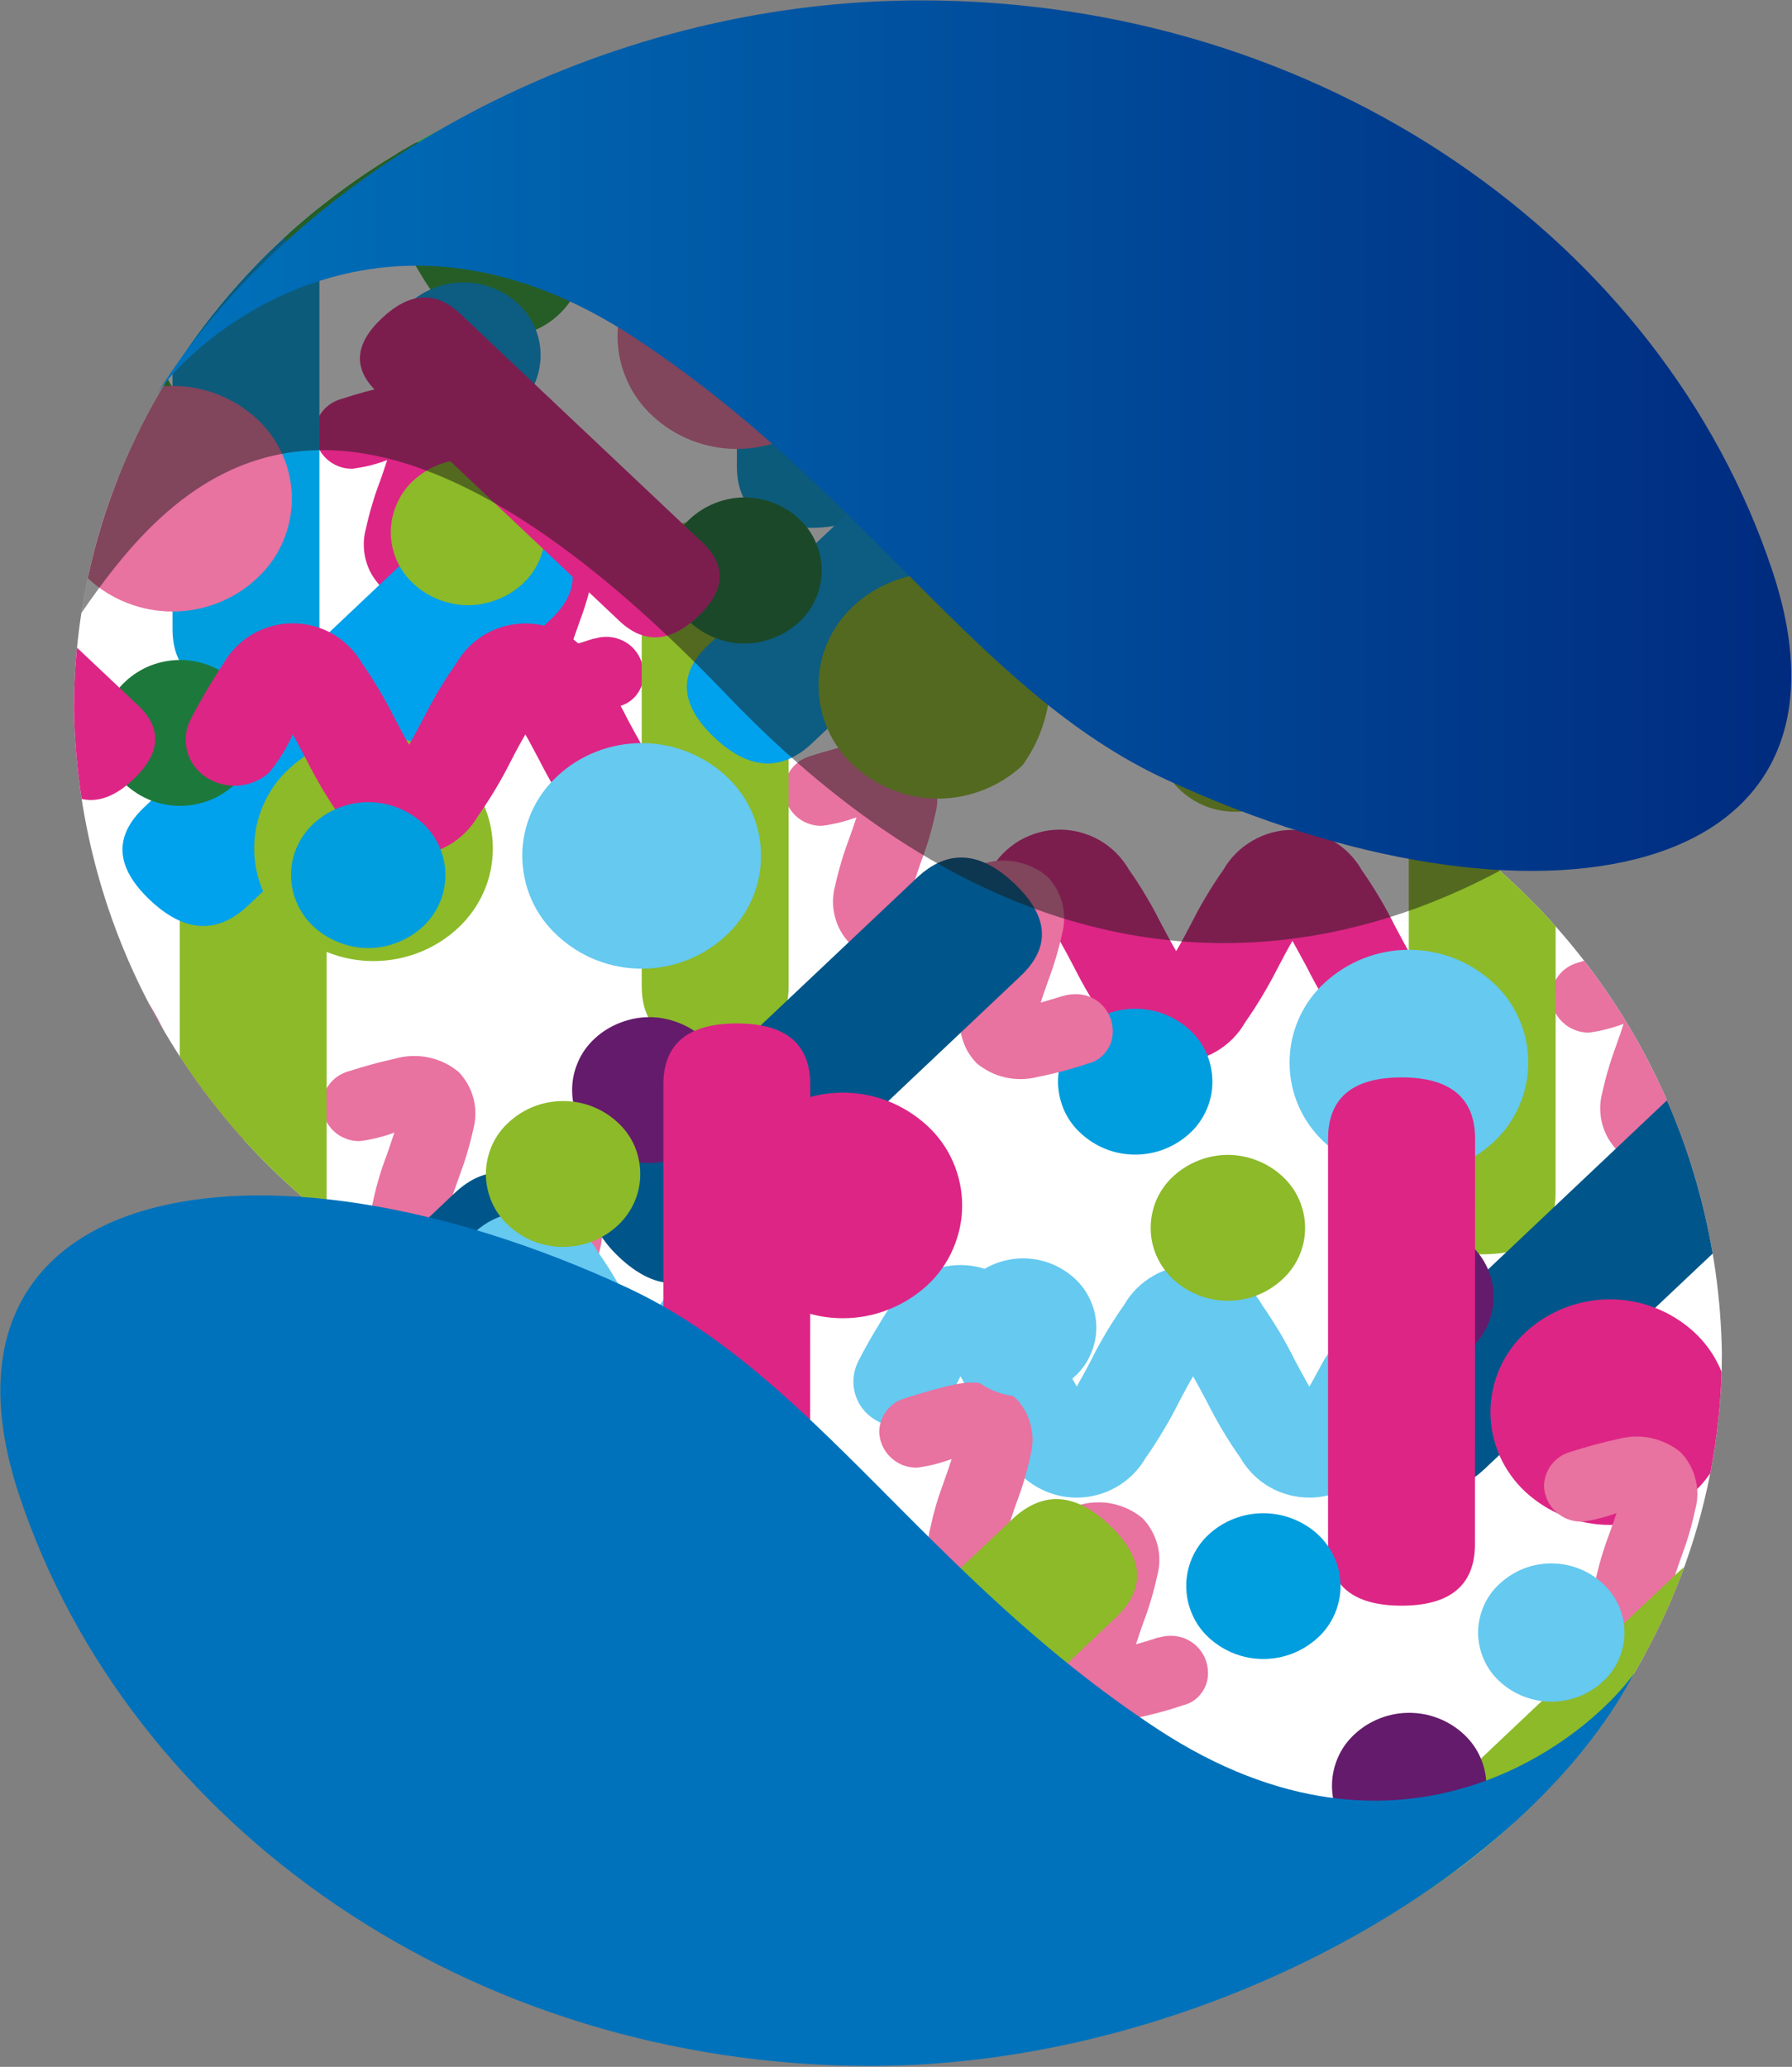 <svg version="1.2" xmlns="http://www.w3.org/2000/svg" viewBox="0 0 1365 1574" width="1365" height="1574">
	<rect x="0" y="0" width="1365" height="1574" fill="#808080" stroke="none"/>
	<title>seres-logo-optimized-svg</title>
	<defs>
		<clipPath clipPathUnits="userSpaceOnUse" id="cp1">
			<path d="m1175.3 694.95c28.24 29.98 52.68 63.33 72.76 99.29 20.08 35.97 35.65 74.27 46.36 114.05 10.71 39.78 16.48 80.72 17.17 121.91 0 224.98-156.69 416.55-373.32 478.32-153.44 43.69-216.01-53.58-190.59-192.27l-262.72-114.88-214.76-258.84c-32.34-22.62-61.89-48.98-88.05-78.54-26.15-29.56-48.72-62.1-67.25-96.96-18.52-34.85-32.85-71.77-42.71-109.99-9.86-38.22-15.17-77.48-15.82-116.94 0-224.97 156.73-416.43 373.36-478.17 122.8-35.06 187.33 20.4 195.16 115.09l455.64 439.38c34.69 22.19 66.52 48.57 94.77 78.55zm-38.16 35.18c0 0.26 0.12 0.55 0.12 0.81z"/>
		</clipPath>
		<linearGradient id="g1" x1="119.9" y1="331.7" x2="1364.9" y2="331.7" gradientUnits="userSpaceOnUse">
			<stop offset="0" stop-color="#0072bb"/>
			<stop offset="1" stop-color="#002b7f"/>
		</linearGradient>
		<linearGradient id="g2" x1="496678.4" y1="1242.2" x2="497922" y2="1242.2" gradientUnits="userSpaceOnUse">
			<stop offset="0" stop-color="#0072bb"/>
			<stop offset="1" stop-color="#002b7f"/>
		</linearGradient>
	</defs>
	<style>
		.s0 { fill: #ffffff } 
		.s1 { fill: #dd2585 } 
		.s2 { fill: #e872a0 } 
		.s3 { fill: #8cba29 } 
		.s4 { fill: #00568a } 
		.s5 { fill: #65c9f0 } 
		.s6 { fill: #009ede } 
		.s7 { fill: #641b6c } 
		.s8 { fill: #32a337 } 
		.s9 { fill: #00a1ed } 
		.s10 { fill: #1c793b } 
		.s11 { opacity: .5;fill: #1a1818 } 
		.s12 { fill: url(#g1) } 
		.s13 { fill: url(#g2) } 
	</style>
	<g id="Group_793_1_">
		<g id="Group_792_1_">
			<g id="Clip-Path: Group_791_1_" clip-path="url(#cp1)">
				<g id="Group_791_1_">
					<path id="Rectangle_7_1_" class="s0" d="m-137.2 117h1542.9v1306.9h-1542.9z"/>
					<g id="Group_726_1_">
						<g id="Group_704_1_">
							<g id="Group_695_1_">
								<path id="Path_934_1_" class="s1" d="m1125.7 778.5c-5.3 9.3-13 17-22.3 22.3-9.2 5.4-19.7 8.2-30.4 8.2-10.7 0-21.2-2.8-30.4-8.2-9.3-5.3-17-13-22.3-22.3-9.3-13.4-17.7-27.6-25-42.2-3.7-6.7-7.3-13.6-10.8-19.8-3.6 6.1-7.2 13-10.8 19.8-7.4 14.6-15.8 28.8-25.2 42.2-5.3 9.3-13 17-22.2 22.3-9.3 5.4-19.8 8.2-30.5 8.2-10.7 0-21.2-2.8-30.4-8.2-9.3-5.3-16.9-13-22.3-22.3-9.4-13.4-17.7-27.5-25.1-42.2-3.5-6.7-7.2-13.6-10.7-19.8-4.7 10.4-10.7 20.1-17.9 28.9-3.6 3.3-7.7 5.8-12.3 7.6-4.5 1.7-9.3 2.6-14.1 2.6-4.8 0-9.6-0.9-14.1-2.6-4.6-1.8-8.7-4.3-12.3-7.6-2.7-2.5-5-5.5-6.8-8.7-1.8-3.3-3-6.8-3.6-10.5-0.6-3.7-0.6-7.4 0-11.1 0.6-3.6 1.8-7.2 3.6-10.4q2.8-5.5 5.7-10.9 3-5.3 6.1-10.6 3.1-5.3 6.3-10.5 3.3-5.2 6.6-10.3c5.4-9.3 13.1-17 22.3-22.4 9.3-5.3 19.8-8.2 30.5-8.2 10.7 0 21.2 2.9 30.5 8.2 9.2 5.4 16.9 13.1 22.2 22.4q3.6 5 6.9 10.2 3.3 5.1 6.4 10.4 3.2 5.3 6.1 10.7 2.9 5.4 5.7 10.9c3.6 6.7 7.2 13.7 10.8 19.7 3.5-5.8 7.2-12.7 10.7-19.5q2.8-5.5 5.7-10.9 3-5.5 6.1-10.7 3.1-5.3 6.5-10.5 3.3-5.2 6.9-10.2c5.3-9.3 13-17 22.3-22.3 9.2-5.4 19.7-8.2 30.4-8.2 10.7 0 21.2 2.8 30.5 8.2 9.2 5.3 16.9 13 22.2 22.3 9.4 13.5 17.8 27.5 25.1 42.2 3.6 6.8 7.2 13.7 10.8 19.9 3.5-6.2 7.1-12.9 10.6-19.6l0.2 0.1c1.8-3.3 4.1-6.4 6.7-9 3.6-3.3 7.8-5.9 12.3-7.7 4.5-1.8 9.3-2.7 14.2-2.7 4.9 0 9.7 0.9 14.2 2.7 4.5 1.8 8.7 4.4 12.3 7.7 2.9 2.3 5.4 5.1 7.3 8.3 2 3.3 3.3 6.8 4 10.5 0.6 3.7 0.6 7.5-0.1 11.2-0.6 3.7-2 7.2-4 10.4-7.3 14.7-15.7 28.8-25 42.2z"/>
							</g>
							<g id="Group_696_1_">
								<path id="Path_935_1_" class="s2" d="m1362.3 979.2c-4.1 0-8.2-0.4-12.2-1.3-4-1-7.9-2.3-11.5-4.2-3.7-1.8-7.2-4-10.3-6.6-2.8-2.9-5.2-6-7.1-9.5-1.9-3.4-3.4-7.1-4.3-10.9-1-3.8-1.5-7.8-1.4-11.7 0-4 0.6-7.9 1.6-11.7q1-4.6 2.1-9.1 1.2-4.6 2.5-9.1 1.4-4.5 2.9-9 1.5-4.4 3.2-8.8c1.9-5.4 3.9-11.2 5.5-16.2-5.5 1.5-11.4 3.3-17.3 5.1q-4.6 1.6-9.3 3.1-4.8 1.4-9.5 2.6-4.8 1.3-9.6 2.4-4.8 1.1-9.6 2c-4 1-8.1 1.5-12.2 1.6-4.1 0-8.2-0.4-12.3-1.3-4-0.9-7.9-2.3-11.5-4.1-3.7-1.8-7.2-4.1-10.4-6.7-2.7-2.9-5-6-7-9.5-1.9-3.4-3.3-7.1-4.3-10.9-1-3.9-1.4-7.8-1.4-11.7 0-4 0.6-7.9 1.6-11.7q1-4.6 2.2-9.1 1.1-4.5 2.5-9 1.3-4.5 2.8-9 1.5-4.4 3.1-8.8c2-5.5 4-11.2 5.6-16.4-8.5 3.2-17.4 5.5-26.4 6.7-3.7 0-7.3-0.6-10.7-2-3.4-1.3-6.6-3.3-9.2-5.8-2.7-2.5-4.9-5.5-6.4-8.8-1.5-3.4-2.3-7-2.5-10.6 0.1-2.9 0.6-5.8 1.5-8.6 1-2.7 2.4-5.3 4.2-7.6 1.7-2.3 3.8-4.3 6.3-6 2.4-1.6 5-2.8 7.8-3.7 12.5-4 25.1-7.5 37.9-10.2 4-1 8.1-1.5 12.2-1.6 4.2 0 8.3 0.4 12.3 1.3 4 0.9 7.9 2.3 11.6 4.1 3.7 1.9 7.2 4.1 10.3 6.7 2.8 2.9 5.1 6 7 9.5 1.9 3.4 3.4 7.1 4.4 10.9 0.9 3.9 1.4 7.8 1.4 11.7-0.1 4-0.6 7.9-1.7 11.7q-4 18.3-10.7 35.9c-1.9 5.5-3.9 11.2-5.5 16.3 5.4-1.5 11.4-3.3 17.3-5.2 12.4-4.3 25.1-7.6 38-10.1 4-1 8.1-1.5 12.2-1.6 4.1 0 8.2 0.4 12.2 1.3 4.1 0.9 7.9 2.3 11.6 4.1 3.7 1.9 7.2 4.1 10.3 6.7 2.8 2.9 5.1 6.1 7 9.5 2 3.4 3.4 7.1 4.4 10.9 1 3.8 1.5 7.8 1.4 11.7 0 4-0.5 7.9-1.6 11.7-2.6 12.2-6.2 24.3-10.7 36-1.9 5.5-3.9 11.1-5.5 16.3 5.4-1.5 11.2-3.3 17-5.2v0.1q1.1-0.3 2.2-0.6 1.1-0.2 2.2-0.4 1.2-0.2 2.3-0.3 1.1 0 2.3-0.1c3.6-0.1 7.3 0.6 10.7 1.9 3.5 1.3 6.6 3.3 9.3 5.8 2.7 2.5 4.8 5.5 6.3 8.9 1.5 3.3 2.4 7 2.5 10.6 0.2 3-0.2 5.9-1 8.7-0.9 2.8-2.2 5.5-4 7.8-1.7 2.4-3.9 4.4-6.3 6-2.5 1.6-5.2 2.7-8.1 3.4q-4.6 1.6-9.4 3-4.7 1.4-9.4 2.6-4.8 1.3-9.6 2.4-4.8 1.2-9.6 2.1c-4 1-8.1 1.5-12.2 1.6z"/>
							</g>
							<g id="Group_697_1_">
								<path id="Path_936_1_" class="s3" d="m1184.9 908.2c0.1 31.3-18.6 47-55.9 47q-55.9 0-55.9-47v-308.5q-0.1-46.9 55.9-46.9 56 0.1 56 46.9z"/>
							</g>
							<g id="Group_698_1_">
								<path id="Path_937_1_" class="s4" d="m1130.6 1118.9q-35.3 33.1-74.7-4.2-39.4-37.3-4.4-70.5l230.9-218.2c23.4-22 48.3-20.6 74.6 4.3 26.3 25 27.8 48.4 4.6 70.5z"/>
							</g>
							<g id="Group_699_1_">
								<path id="Path_938_1_" class="s5" d="m1137.4 870c-8.7 8-18.8 14.3-29.8 18.7-11 4.3-22.7 6.5-34.5 6.5-11.8 0-23.5-2.2-34.5-6.5-11-4.4-21.1-10.7-29.7-18.7-8.4-7.8-15.1-17.1-19.7-27.6-4.6-10.5-6.9-21.7-6.9-33.2 0-11.4 2.3-22.7 6.9-33.1 4.6-10.5 11.3-19.9 19.7-27.6 8.7-8 18.8-14.4 29.8-18.7 11-4.3 22.7-6.5 34.5-6.5 11.8 0 23.5 2.2 34.5 6.5 11 4.3 21.1 10.7 29.8 18.7 8.4 7.7 15.1 17.1 19.7 27.6 4.6 10.4 6.9 21.7 6.9 33.2 0 11.4-2.4 22.7-7 33.1-4.6 10.5-11.3 19.9-19.7 27.6z"/>
							</g>
							<g id="Group_700_1_">
								<path id="Path_939_1_" class="s1" d="m1290.5 1136.2c-8.7 8-18.7 14.3-29.7 18.6-11 4.3-22.7 6.5-34.5 6.5-11.8 0-23.5-2.2-34.5-6.5-11-4.3-21.1-10.6-29.8-18.6-8.4-7.8-15.1-17.2-19.7-27.6-4.6-10.5-7-21.8-7-33.2 0-11.4 2.4-22.7 7-33.2 4.6-10.4 11.3-19.8 19.7-27.6 8.7-8 18.8-14.3 29.8-18.6 11-4.3 22.7-6.5 34.5-6.5 11.8 0 23.5 2.2 34.5 6.5 11 4.3 21.1 10.6 29.8 18.6 8.4 7.8 15.1 17.2 19.7 27.6 4.5 10.5 6.9 21.8 6.9 33.2 0 11.4-2.4 22.7-7 33.2-4.6 10.4-11.3 19.8-19.7 27.6z"/>
							</g>
							<g id="Group_701_1_">
								<path id="Path_940_1_" class="s6" d="m906.3 863c-5.6 5.2-12.2 9.3-19.3 12.1-7.1 2.8-14.7 4.2-22.3 4.2-7.6 0-15.2-1.4-22.3-4.2-7.1-2.8-13.6-6.9-19.2-12.1-5.5-5-9.8-11-12.8-17.8-2.9-6.8-4.5-14.1-4.5-21.4 0-7.4 1.6-14.7 4.5-21.5 3-6.7 7.3-12.8 12.8-17.8 5.6-5.2 12.1-9.3 19.2-12.1 7.1-2.8 14.7-4.2 22.4-4.2 7.6 0 15.2 1.4 22.3 4.2 7.1 2.8 13.6 6.9 19.3 12.1 5.4 5 9.7 11.1 12.7 17.8 2.9 6.8 4.4 14.1 4.4 21.5 0 7.4-1.5 14.7-4.5 21.4-3 6.8-7.3 12.9-12.7 17.8z"/>
							</g>
							<g id="Group_702_1_">
								<path id="Path_941_1_" class="s7" d="m1120.5 1026.8c-5.6 5.2-12.2 9.3-19.3 12-7.1 2.8-14.7 4.3-22.3 4.3-7.6 0-15.2-1.5-22.3-4.3-7.1-2.7-13.7-6.8-19.3-12-5.4-5-9.7-11.1-12.7-17.9-3-6.7-4.5-14-4.5-21.4 0-7.4 1.6-14.7 4.5-21.4 3-6.8 7.3-12.8 12.7-17.8 5.7-5.2 12.2-9.3 19.3-12.1 7.1-2.8 14.7-4.2 22.3-4.2 7.6 0 15.2 1.4 22.3 4.2 7.1 2.8 13.7 6.9 19.3 12.1 5.4 5 9.7 11 12.7 17.8 3 6.7 4.5 14 4.5 21.4 0 7.4-1.5 14.7-4.5 21.5-3 6.7-7.3 12.8-12.7 17.8z"/>
							</g>
							<g id="Group_703_1_">
								<path id="Path_942_1_" class="s3" d="m982.3 601.9c-5.6 5.2-12.1 9.3-19.2 12.1-7.1 2.8-14.7 4.2-22.3 4.2-7.7 0-15.2-1.4-22.4-4.2-7.1-2.8-13.6-6.9-19.2-12.1-5.4-5-9.8-11-12.7-17.8-3-6.8-4.5-14.1-4.5-21.4 0-7.4 1.5-14.7 4.5-21.5 2.9-6.7 7.3-12.8 12.7-17.8 5.6-5.2 12.1-9.3 19.3-12.1 7.1-2.8 14.7-4.2 22.3-4.2 7.7 0 15.2 1.4 22.3 4.2 7.2 2.8 13.7 6.9 19.3 12.1 5.4 5 9.8 11.1 12.7 17.8 3 6.8 4.5 14.1 4.5 21.5 0 7.4-1.5 14.7-4.5 21.4-3 6.8-7.3 12.8-12.8 17.8z"/>
							</g>
						</g>
						<g id="Group_714_1_">
							<g id="Group_705_1_">
								<path id="Path_943_1_" class="s5" d="m1050.1 1110c-5.3 9.3-13 17-22.3 22.4-9.2 5.3-19.7 8.1-30.4 8.1-10.7 0-21.2-2.8-30.5-8.1-9.2-5.4-16.9-13.1-22.2-22.4-9.5-13.4-17.8-27.5-25.2-42.2-3.6-6.7-7.2-13.6-10.7-19.7-3.6 6-7.2 12.9-10.8 19.7q-2.7 5.5-5.7 10.9-2.9 5.4-6.1 10.6-3.1 5.3-6.5 10.5-3.3 5.2-6.9 10.2c-5.3 9.3-13 17-22.2 22.3-9.3 5.4-19.8 8.2-30.5 8.2-10.7 0-21.1-2.8-30.4-8.2-9.3-5.3-16.9-13-22.3-22.3-9.4-13.4-17.8-27.5-25.1-42.2-3.5-6.8-7.2-13.6-10.7-19.8-4.7 10.4-10.7 20.2-17.9 29-3.6 3.2-7.7 5.8-12.2 7.5-4.6 1.7-9.4 2.6-14.2 2.6-4.8 0-9.6-0.9-14.1-2.6-4.5-1.7-8.7-4.3-12.3-7.5-2.7-2.5-5-5.5-6.8-8.8-1.7-3.2-3-6.8-3.6-10.4-0.6-3.7-0.6-7.4 0-11.1 0.6-3.7 1.8-7.2 3.5-10.5q2.8-5.5 5.8-10.8 2.9-5.4 6.1-10.7 3.1-5.3 6.3-10.5 3.3-5.2 6.7-10.3c5.3-9.3 13-17 22.2-22.3 9.3-5.4 19.8-8.2 30.5-8.2 10.7 0 21.2 2.8 30.4 8.2 9.3 5.3 17 13 22.3 22.3 9.4 13.4 17.8 27.5 25.1 42.2 3.6 6.7 7.2 13.7 10.8 19.8 3.4-5.9 7.1-12.8 10.7-19.6q2.7-5.5 5.6-10.9 3-5.4 6.1-10.7 3.2-5.3 6.6-10.5 3.3-5.2 6.9-10.2c5.3-9.3 13-17 22.2-22.3 9.3-5.4 19.8-8.2 30.5-8.2 10.7 0 21.2 2.8 30.4 8.2 9.3 5.3 17 13 22.3 22.3q3.5 5.1 6.8 10.2 3.3 5.2 6.5 10.4 3.1 5.3 6 10.7 3 5.4 5.7 10.9c3.7 6.8 7.3 13.7 10.9 19.8 3.5-6.1 7-12.9 10.7-19.5v0.1q0.7-1.2 1.4-2.5 0.8-1.2 1.6-2.3 0.9-1.1 1.8-2.2 1-1.1 2-2c3.6-3.3 7.7-5.9 12.2-7.7 4.6-1.8 9.4-2.7 14.2-2.7 4.9 0 9.7 0.9 14.2 2.7 4.5 1.8 8.6 4.4 12.2 7.7 3 2.3 5.5 5.1 7.4 8.3 2 3.2 3.3 6.8 4 10.5 0.6 3.7 0.6 7.5-0.1 11.2-0.7 3.7-2 7.2-4 10.4-7.4 14.7-15.7 28.7-25 42.2z"/>
							</g>
							<g id="Group_706_1_">
								<path id="Path_944_1_" class="s2" d="m1356.8 1351.6c-4.1 0-8.2-0.4-12.1-1.3-4-0.9-7.9-2.3-11.6-4.1-3.7-1.8-7.1-4-10.3-6.6-2.7-2.9-5.1-6.1-7-9.5-1.9-3.5-3.4-7.1-4.4-11-0.9-3.8-1.4-7.7-1.4-11.7 0.1-3.9 0.6-7.9 1.7-11.7q1-4.5 2.1-9.1 1.2-4.5 2.5-9 1.3-4.5 2.8-8.9 1.5-4.4 3.2-8.8c2-5.5 4-11.3 5.6-16.4-5.5 1.5-11.4 3.3-17.3 5.3-12.4 4.1-25.2 7.5-38.1 10-4 1-8.1 1.6-12.2 1.6-4.1 0.1-8.2-0.4-12.2-1.3-4-0.9-7.9-2.3-11.6-4.1-3.7-1.9-7.1-4.1-10.3-6.8-11.1-11.5-15.4-28.1-11.1-43.6 2.6-12.3 6.1-24.3 10.6-36.1 2-5.5 4-11.2 5.6-16.2q-3.2 1.2-6.5 2.2-3.2 1-6.5 1.8-3.4 0.9-6.7 1.5-3.4 0.6-6.8 1c-3.6 0.1-7.3-0.6-10.7-1.9-3.4-1.3-6.5-3.3-9.2-5.8-2.6-2.5-4.8-5.5-6.3-8.8-1.5-3.4-2.4-6.9-2.5-10.6 0.2-12 8.2-22.5 19.7-25.9 12.5-4 25.2-7.5 38-10.2 4-1 8.1-1.6 12.2-1.6 4.1-0.1 8.3 0.4 12.3 1.3 4 0.9 7.9 2.3 11.6 4.1 3.7 1.8 7.2 4 10.3 6.6 2.8 2.9 5.1 6.1 7 9.5 1.9 3.5 3.4 7.2 4.3 11 1 3.8 1.5 7.8 1.4 11.7 0 4-0.6 7.9-1.7 11.7-2.6 12.2-6.1 24.2-10.6 35.9-1.9 5.5-3.9 11.2-5.5 16.3 5.5-1.4 11.3-3.2 17.2-5.2q18.7-6.3 38.1-10.1c4-1 8.1-1.5 12.2-1.6 4.1 0 8.2 0.4 12.2 1.3 4 0.9 7.9 2.3 11.6 4.1 3.7 1.9 7.1 4.1 10.3 6.8 2.7 2.8 5.1 6 7 9.4 2 3.5 3.4 7.1 4.4 11 1 3.8 1.4 7.7 1.4 11.7 0 3.9-0.6 7.8-1.6 11.6-2.7 12.2-6.2 24.2-10.7 35.9-2 5.6-3.9 11.2-5.5 16.4 5.3-1.6 11.3-3.4 17-5.2v0.2c2.9-1 5.9-1.5 8.9-1.5 3.7-0.1 7.4 0.5 10.8 1.8 3.4 1.3 6.6 3.3 9.3 5.8 2.6 2.5 4.8 5.5 6.3 8.9 1.5 3.4 2.4 7 2.5 10.6 0.2 3-0.2 5.9-1 8.8-0.9 2.8-2.3 5.4-4 7.8-1.8 2.3-4 4.4-6.5 6-2.5 1.6-5.2 2.7-8.1 3.3q-4.6 1.6-9.3 3-4.7 1.5-9.5 2.7-4.7 1.3-9.5 2.4-4.8 1.1-9.6 2.1c-4 0.9-8.1 1.5-12.2 1.5z"/>
							</g>
							<g id="Group_707_1_">
								<path id="Path_945_1_" class="s1" d="m1123.5 1175.8c0.1 31.2-18.7 47-55.9 47-37.3 0-56-15.8-56-47v-308.5c0-31.2 18.8-46.8 56-46.8 37.2 0 56 15.7 56 46.8z"/>
							</g>
							<g id="Group_708_1_">
								<path id="Path_946_1_" class="s3" d="m1125.2 1491.5c-23.4 22-48.6 20.7-74.8-4.3-26.3-24.9-27.6-48.5-4.3-70.5l230.9-218.2q35.1-33.1 74.6 4.3 39.5 37.4 4.6 70.5z"/>
							</g>
							<g id="Group_709_1_">
								<path id="Path_947_1_" class="s5" d="m1221 1280.5c-5.3 4.9-11.5 8.8-18.2 11.4-6.7 2.6-13.9 4-21.1 4-7.3 0-14.5-1.4-21.2-4-6.7-2.6-12.9-6.5-18.2-11.4-5.2-4.7-9.3-10.5-12.1-16.9-2.8-6.4-4.3-13.3-4.3-20.3 0-7 1.5-13.9 4.3-20.3 2.8-6.4 6.9-12.2 12.1-16.9 5.3-4.9 11.5-8.8 18.2-11.5 6.8-2.6 13.9-4 21.2-4 7.2 0 14.4 1.4 21.1 4 6.8 2.7 13 6.6 18.3 11.5 5.1 4.7 9.2 10.5 12 16.9 2.8 6.4 4.3 13.3 4.3 20.3 0 7-1.5 13.9-4.3 20.3-2.8 6.4-6.9 12.2-12.1 16.9z"/>
							</g>
							<g id="Group_710_1_">
								<path id="Path_948_1_" class="s1" d="m1285.1 1508.6c-8.7 8-18.8 14.3-29.8 18.6-11 4.3-22.7 6.6-34.5 6.6-11.8 0-23.6-2.3-34.6-6.6-10.9-4.3-21-10.6-29.7-18.6-8.4-7.8-15.1-17.2-19.7-27.6-4.6-10.5-7-21.7-7-33.2 0-11.4 2.4-22.7 7-33.1 4.6-10.5 11.3-19.8 19.7-27.6 8.7-8 18.8-14.3 29.8-18.6 11-4.4 22.7-6.6 34.5-6.6 11.8 0 23.5 2.2 34.5 6.6 11.1 4.3 21.2 10.6 29.8 18.6 8.4 7.8 15.1 17.2 19.7 27.6 4.5 10.5 6.9 21.8 6.9 33.2 0 11.4-2.4 22.7-7 33.1-4.6 10.4-11.3 19.8-19.6 27.6z"/>
							</g>
							<g id="Group_711_1_">
								<path id="Path_949_1_" class="s6" d="m1003.8 1247.2c-5.6 5.1-12.1 9.2-19.2 12-7.1 2.8-14.7 4.2-22.3 4.2-7.6 0-15.2-1.4-22.3-4.2-7.1-2.8-13.6-6.9-19.2-12-5.4-5-9.8-11.1-12.7-17.9-3-6.7-4.5-14-4.5-21.4-0.1-7.4 1.5-14.7 4.4-21.4 2.9-6.8 7.3-12.9 12.7-17.9 5.6-5.2 12.1-9.2 19.2-12 7.2-2.8 14.7-4.2 22.4-4.2 7.6 0 15.2 1.4 22.3 4.2 7.1 2.8 13.7 6.8 19.3 12 5.4 5 9.7 11.1 12.7 17.9 3 6.7 4.5 14 4.5 21.4 0 7.4-1.6 14.7-4.5 21.4-3 6.8-7.3 12.9-12.8 17.9z"/>
							</g>
							<g id="Group_712_1_">
								<path id="Path_950_1_" class="s7" d="m1114.9 1399.3c-5.6 5.1-12.1 9.2-19.2 12-7.1 2.8-14.7 4.2-22.3 4.2-7.7 0-15.2-1.4-22.4-4.2-7.1-2.8-13.6-6.9-19.2-12-5.4-5-9.8-11.1-12.7-17.9-3-6.7-4.5-14-4.5-21.4 0-7.4 1.5-14.7 4.5-21.5 2.9-6.8 7.3-12.8 12.7-17.8 5.6-5.2 12.1-9.3 19.3-12.1 7.1-2.8 14.7-4.2 22.3-4.2 7.6 0 15.2 1.4 22.3 4.2 7.2 2.8 13.7 6.9 19.3 12.1 5.4 5 9.8 11.1 12.7 17.8 3 6.8 4.5 14.1 4.5 21.5 0 7.4-1.5 14.7-4.5 21.4-3 6.8-7.3 12.9-12.8 17.9z"/>
							</g>
							<g id="Group_713_1_">
								<path id="Path_951_1_" class="s3" d="m976.8 974.3c-5.6 5.2-12.1 9.3-19.2 12.1-7.1 2.8-14.7 4.2-22.3 4.2-7.7 0-15.2-1.4-22.3-4.2-7.1-2.8-13.7-6.9-19.3-12.1-5.4-5-9.7-11-12.7-17.8-3-6.7-4.5-14-4.5-21.4 0-7.3 1.5-14.6 4.4-21.4 3-6.8 7.3-12.8 12.7-17.8 5.6-5.2 12.2-9.3 19.3-12.1 7.1-2.8 14.7-4.3 22.4-4.3 7.6 0 15.2 1.5 22.3 4.3 7.2 2.8 13.7 6.9 19.3 12.1 5.4 5 9.8 11 12.7 17.8 3 6.8 4.5 14 4.5 21.4 0 7.4-1.5 14.7-4.5 21.4-3 6.8-7.3 12.8-12.8 17.8z"/>
							</g>
						</g>
						<g id="Group_724_1_">
							<g id="Group_715_1_">
								<path id="Path_952_1_" class="s8" d="m1120.4 266.5c-5.3 9.2-13 16.9-22.3 22.3-9.2 5.3-19.7 8.1-30.4 8.1-10.7 0-21.2-2.8-30.4-8.1-9.3-5.4-17-13.1-22.3-22.3q-3.5-5.1-6.9-10.2-3.3-5.2-6.5-10.4-3.1-5.3-6.1-10.7-2.9-5.4-5.6-10.9c-3.6-6.8-7.2-13.7-10.8-19.8-3.5 6.1-7.2 13-10.8 19.7-7.3 14.8-15.7 28.9-25.1 42.3-5.4 9.2-13 16.9-22.3 22.3-9.2 5.3-19.7 8.2-30.4 8.2-10.7 0-21.2-2.9-30.5-8.2-9.2-5.4-16.9-13.1-22.2-22.3q-3.5-5.1-6.9-10.2-3.3-5.2-6.5-10.4-3.1-5.3-6-10.7-3-5.4-5.7-10.9c-3.6-6.8-7.3-13.7-10.8-19.8-4.6 10.4-10.6 20.1-17.9 28.9-3.6 3.2-7.7 5.8-12.2 7.5-4.5 1.8-9.3 2.7-14.2 2.7-4.8 0-9.6-0.9-14.1-2.7-4.5-1.7-8.7-4.3-12.3-7.5-2.7-2.5-5-5.5-6.8-8.7-1.7-3.3-2.9-6.9-3.5-10.5-0.7-3.7-0.7-7.4 0-11.1 0.6-3.7 1.8-7.2 3.6-10.5q2.7-5.4 5.7-10.8 3-5.4 6.1-10.7 3.1-5.3 6.3-10.5 3.3-5.2 6.6-10.3c5.4-9.3 13.1-17 22.3-22.3 9.3-5.4 19.8-8.2 30.5-8.2 10.7 0 21.2 2.8 30.4 8.2 9.3 5.3 17 13 22.3 22.3q14 20.2 25 42.2c3.7 6.8 7.3 13.7 10.9 19.8 3.5-5.9 7.1-12.9 10.7-19.6 7.3-14.7 15.7-28.8 25.1-42.3 5.4-9.3 13.1-17 22.3-22.3 9.3-5.4 19.8-8.2 30.4-8.2 10.7 0 21.2 2.8 30.5 8.2 9.2 5.3 16.9 13 22.3 22.3 9.4 13.4 17.7 27.5 25 42.2 3.7 6.8 7.3 13.7 10.8 19.8 3.5-6 7.1-12.8 10.7-19.6l0.2 0.2q0.6-1.3 1.4-2.5 0.7-1.2 1.6-2.3 0.8-1.2 1.8-2.2 0.9-1.1 2-2.1c3.5-3.3 7.7-5.9 12.2-7.6 4.5-1.8 9.3-2.7 14.2-2.7 4.8 0 9.6 0.9 14.1 2.7 4.6 1.7 8.7 4.3 12.3 7.6 2.9 2.3 5.4 5.2 7.4 8.4 1.9 3.2 3.2 6.8 3.9 10.5 0.7 3.7 0.7 7.5 0 11.2-0.7 3.7-2.1 7.2-4 10.4-7.4 14.6-15.7 28.7-25.1 42.2z"/>
							</g>
							<g id="Group_716_1_">
								<path id="Path_953_1_" class="s1" d="m1356.8 467.1c-4.1 0-8.1-0.4-12.1-1.3-4-0.9-7.9-2.3-11.6-4.1-3.7-1.8-7.1-4.1-10.3-6.7-2.7-2.8-5.1-6-7-9.5-1.9-3.4-3.4-7.1-4.3-10.9-1-3.9-1.5-7.8-1.4-11.7 0-4 0.6-7.9 1.6-11.7q1-4.6 2.1-9.1 1.2-4.6 2.5-9.1 1.3-4.5 2.8-8.9 1.5-4.5 3.2-8.8c2-5.6 4-11.2 5.6-16.4-5.5 1.5-11.4 3.4-17.2 5.3q-4.7 1.6-9.4 3-4.8 1.4-9.5 2.6-4.8 1.3-9.6 2.4-4.8 1.1-9.7 2c-3.9 1-8 1.6-12.2 1.6-4.1 0.1-8.2-0.4-12.2-1.3-4-0.9-7.9-2.3-11.6-4.1-3.7-1.8-7.1-4.1-10.3-6.7-11.1-11.6-15.3-28.2-11.1-43.7q1-4.6 2.1-9.2 1.2-4.5 2.5-9 1.4-4.5 2.9-8.9 1.5-4.4 3.2-8.8c1.9-5.6 3.9-11.2 5.5-16.4q-3.2 1.2-6.4 2.2-3.3 1-6.6 1.9-3.3 0.8-6.7 1.4-3.4 0.6-6.8 1c-3.6 0.1-7.3-0.6-10.7-1.9-3.4-1.3-6.5-3.3-9.1-5.8-2.7-2.5-4.9-5.5-6.4-8.8-1.5-3.3-2.4-6.9-2.5-10.6 0-2.9 0.5-5.8 1.5-8.5 0.9-2.8 2.3-5.3 4.1-7.7 1.8-2.3 3.9-4.3 6.3-5.9 2.4-1.6 5.1-2.9 7.9-3.7q4.6-1.5 9.3-2.9 4.8-1.4 9.5-2.7 4.8-1.3 9.5-2.5 4.8-1.1 9.6-2.2c4-1 8.1-1.5 12.3-1.6 4.1 0 8.2 0.4 12.2 1.3 4 0.9 7.9 2.3 11.6 4.1 3.7 1.9 7.2 4.1 10.3 6.8 2.8 2.8 5.1 6 7 9.4 1.9 3.5 3.4 7.2 4.4 11 0.9 3.8 1.4 7.7 1.3 11.7 0 3.9-0.6 7.8-1.6 11.6-2.6 12.2-6.2 24.2-10.7 35.9-1.9 5.5-3.9 11.2-5.5 16.3 5.5-1.4 11.3-3.3 17.2-5.1q18.7-6.4 38.1-10.1c4-1 8.1-1.5 12.2-1.6 4.1 0 8.2 0.4 12.2 1.3 4 0.9 7.9 2.3 11.6 4.1 3.7 1.8 7.2 4.1 10.3 6.7 2.8 2.9 5.1 6 7 9.5 2 3.4 3.4 7.1 4.4 10.9 1 3.8 1.5 7.8 1.4 11.7 0 4-0.6 7.9-1.6 11.7q-1 4.6-2.2 9.1-1.1 4.5-2.5 9-1.3 4.5-2.8 9-1.5 4.4-3.2 8.8c-2 5.5-3.9 11.2-5.5 16.3 5.3-1.5 11.3-3.3 17.1-5.1v0.1q1-0.3 2.1-0.6 1.1-0.2 2.3-0.4 1.1-0.2 2.2-0.3 1.1-0.1 2.3-0.2c3.6-0.1 7.3 0.6 10.7 1.9 3.5 1.3 6.6 3.3 9.3 5.8 2.7 2.5 4.8 5.6 6.3 8.9 1.6 3.4 2.4 7 2.5 10.7 0.2 2.9-0.2 5.9-1 8.7-0.9 2.8-2.2 5.4-4 7.8-1.8 2.3-4 4.4-6.5 5.9-2.4 1.6-5.2 2.8-8.1 3.4q-4.6 1.6-9.3 3-4.7 1.4-9.5 2.7-4.7 1.3-9.5 2.4-4.8 1.1-9.6 2c-4 1-8.1 1.5-12.2 1.6z"/>
							</g>
							<g id="Group_717_1_">
								<path id="Path_954_1_" class="s6" d="m1179.5 396.2c0 31.3-18.7 46.9-55.9 46.9q-56 0-56-46.9v-308.6q0-46.9 56-46.8 56 0 56 46.7z"/>
							</g>
							<g id="Group_718_1_">
								<path id="Path_955_1_" class="s9" d="m1125.3 606.9c-23.4 22-48.6 20.6-74.9-4.3-26.3-24.9-27.6-48.3-4.3-70.5l230.9-218.1q35.2-33.1 74.6 4.3 39.5 37.4 4.6 70.5z"/>
							</g>
							<g id="Group_719_1_">
								<path id="Path_956_1_" class="s2" d="m1131.9 357.9c-8.7 8-18.8 14.4-29.8 18.7-11 4.3-22.7 6.5-34.5 6.5-11.8 0-23.5-2.2-34.5-6.5-11-4.3-21-10.7-29.7-18.7-8.4-7.7-15.1-17.1-19.7-27.5-4.6-10.5-7-21.8-7-33.2 0-11.4 2.4-22.7 7-33.2 4.6-10.4 11.3-19.8 19.7-27.5 8.7-8.1 18.8-14.4 29.8-18.7 11-4.3 22.7-6.5 34.5-6.5 11.8 0 23.5 2.2 34.5 6.5 11 4.3 21.1 10.6 29.8 18.7 8.4 7.7 15.1 17.1 19.6 27.6 4.6 10.4 6.9 21.7 6.9 33.1 0 11.4-2.4 22.7-7 33.2-4.5 10.4-11.2 19.8-19.6 27.5z"/>
							</g>
							<g id="Group_720_1_">
								<path id="Path_957_1_" class="s3" d="m1285.1 624.1c-8.7 8-18.8 14.3-29.8 18.6-11 4.3-22.7 6.5-34.5 6.5-11.8 0-23.5-2.2-34.5-6.5-11-4.3-21.1-10.6-29.8-18.6-8.4-7.7-15.1-17.1-19.7-27.5-4.6-10.5-6.9-21.8-6.9-33.2 0-11.4 2.3-22.7 6.9-33.2 4.6-10.4 11.3-19.8 19.7-27.5 8.7-8 18.8-14.4 29.8-18.7 11-4.3 22.7-6.5 34.5-6.5 11.8 0 23.6 2.2 34.6 6.5 11 4.3 21.1 10.7 29.7 18.7 8.4 7.7 15.1 17.1 19.7 27.6 4.6 10.4 6.9 21.7 6.9 33.1 0 11.4-2.4 22.7-6.9 33.2-4.6 10.4-11.3 19.8-19.7 27.5z"/>
							</g>
							<g id="Group_721_1_">
								<path id="Path_958_1_" class="s9" d="m900.9 351c-5.6 5.2-12.2 9.3-19.3 12.1-7.1 2.8-14.6 4.2-22.3 4.2-7.6 0-15.2-1.4-22.3-4.2-7.1-2.8-13.6-6.9-19.2-12.1-5.4-5-9.8-11-12.7-17.8-3-6.8-4.6-14.1-4.6-21.4 0-7.4 1.6-14.7 4.6-21.5 2.9-6.8 7.3-12.8 12.7-17.8 5.6-5.2 12.1-9.3 19.2-12.1 7.2-2.8 14.7-4.2 22.4-4.2 7.6 0 15.2 1.4 22.3 4.2 7.1 2.8 13.6 6.9 19.2 12.1 5.4 5 9.7 11.1 12.7 17.8 2.9 6.8 4.5 14.1 4.5 21.5 0 7.3-1.6 14.6-4.5 21.4-3 6.7-7.3 12.8-12.7 17.8z"/>
							</g>
							<g id="Group_722_1_">
								<path id="Path_959_1_" class="s10" d="m1114.9 514.8c-5.6 5.1-12.1 9.2-19.2 12-7.1 2.8-14.7 4.2-22.3 4.2-7.7 0-15.2-1.4-22.4-4.2-7.1-2.8-13.6-6.9-19.2-12-5.4-5-9.8-11.1-12.7-17.9-3-6.7-4.5-14-4.5-21.4 0-7.4 1.5-14.7 4.5-21.5 2.9-6.7 7.3-12.8 12.7-17.8 5.6-5.2 12.1-9.3 19.3-12 7.1-2.8 14.6-4.3 22.3-4.3 7.6 0 15.2 1.5 22.3 4.3 7.1 2.7 13.7 6.8 19.3 12 5.4 5 9.7 11.1 12.7 17.8 3 6.8 4.5 14.1 4.5 21.5 0 7.4-1.5 14.7-4.5 21.4-3 6.8-7.3 12.9-12.8 17.9z"/>
							</g>
							<g id="Group_723_1_">
								<path id="Path_960_1_" class="s3" d="m976.8 90c-5.6 5.2-12.1 9.3-19.3 12-7.1 2.8-14.6 4.2-22.2 4.2-7.7 0-15.2-1.4-22.3-4.2-7.1-2.7-13.7-6.8-19.3-12-5.4-5-9.7-11.1-12.7-17.8-3-6.8-4.5-14.1-4.5-21.5 0-7.4 1.5-14.7 4.4-21.4 3-6.8 7.3-12.9 12.7-17.9 5.7-5.2 12.2-9.3 19.3-12.1 7.1-2.7 14.7-4.2 22.4-4.2 7.6 0 15.2 1.5 22.3 4.2 7.2 2.8 13.7 6.9 19.3 12.1 5.4 5 9.8 11.1 12.7 17.9 3 6.7 4.5 14.1 4.5 21.4 0 7.4-1.6 14.7-4.6 21.5-2.9 6.7-7.3 12.8-12.7 17.8z"/>
							</g>
						</g>
						<g id="Group_725_1_">
							<path id="Path_961_1_" class="s1" d="m1041.4 454.3c18.6 17.7 17.5 36.6-3.6 56.4q-31.6 29.8-59.6 3.4l-184.6-174.3c-18.6-17.6-17.4-36.5 3.6-56.4q31.6-29.8 59.6-3.4z"/>
						</g>
					</g>
					<g id="Group_758_1_">
						<g id="Group_736_1_">
							<g id="Group_727_1_">
								<path id="Path_962_1_" class="s1" d="m189.7 861.1c-5.3 9.3-13 17-22.3 22.4-9.2 5.4-19.7 8.2-30.4 8.2-10.7 0-21.3-2.8-30.5-8.2-9.3-5.4-16.9-13.1-22.2-22.4-9.4-13.4-17.9-27.5-25.2-42.2-3.5-6.8-7.2-13.7-10.8-19.8-3.5 6-7.1 12.9-10.7 19.7-7.3 14.7-15.8 28.9-25.2 42.3-5.3 9.3-12.9 17.1-22.2 22.5-9.2 5.3-19.7 8.2-30.4 8.2-10.7 0-21.2-2.9-30.5-8.2-9.3-5.4-16.9-13.1-22.2-22.4q-3.5-5.1-6.9-10.2-3.3-5.2-6.5-10.4-3.1-5.3-6.1-10.7-2.9-5.4-5.6-10.9c-3.7-6.8-7.4-13.7-10.8-19.8-4.7 10.4-10.7 20.1-17.9 28.9-3.6 3.3-7.7 5.8-12.3 7.6-4.5 1.7-9.3 2.6-14.1 2.6-4.8 0-9.6-0.9-14.1-2.6-4.6-1.8-8.7-4.3-12.3-7.6-2.7-2.5-5-5.4-6.8-8.7-1.8-3.3-3-6.8-3.6-10.5-0.6-3.7-0.6-7.4 0-11.1 0.6-3.7 1.8-7.2 3.5-10.5q2.8-5.5 5.8-10.8 3-5.4 6.1-10.7 3.1-5.3 6.3-10.4 3.3-5.2 6.7-10.3c5.3-9.3 13-17 22.3-22.4 9.2-5.3 19.7-8.1 30.4-8.1 10.7 0 21.2 2.8 30.5 8.1 9.2 5.4 16.9 13.1 22.2 22.4q3.5 5 6.9 10.2 3.3 5.1 6.4 10.4 3.1 5.3 6.1 10.7 2.9 5.4 5.7 10.9c3.6 6.7 7.2 13.6 10.8 19.7 3.5-6 7.1-12.9 10.7-19.7q2.8-5.5 5.7-10.9 3-5.4 6.1-10.6 3.2-5.3 6.5-10.5 3.4-5.1 6.9-10.2c5.3-9.2 13-16.9 22.3-22.3 9.2-5.3 19.7-8.1 30.4-8.1 10.7 0 21.2 2.8 30.4 8.1 9.3 5.4 16.9 13.1 22.3 22.3q3.5 5.1 6.8 10.2 3.3 5.2 6.5 10.5 3.1 5.2 6 10.6 2.9 5.4 5.7 10.9c3.6 6.8 7.3 13.7 10.9 19.9 3.5-6.1 7.1-12.8 10.7-19.6l0.1 0.1c1.8-3.3 4-6.4 6.8-9 3.5-3.3 7.7-5.9 12.2-7.7 4.5-1.7 9.3-2.6 14.2-2.6 4.8 0 9.6 0.9 14.1 2.6 4.5 1.8 8.7 4.4 12.3 7.7 2.9 2.3 5.4 5.2 7.4 8.4 1.9 3.2 3.2 6.8 3.9 10.5 0.7 3.7 0.7 7.5 0 11.2-0.7 3.7-2.1 7.2-4.1 10.4q-2.7 5.5-5.7 10.9-2.9 5.4-6.1 10.6-3.1 5.3-6.4 10.5-3.3 5.1-6.8 10.2z"/>
							</g>
							<g id="Group_728_1_">
								<path id="Path_963_1_" class="s2" d="m426.1 1061.8c-4.1 0-8.2-0.4-12.2-1.3-4.1-0.9-7.9-2.3-11.6-4.1-3.7-1.8-7.2-4.1-10.3-6.7-2.8-2.8-5.1-6-7.1-9.5-1.9-3.4-3.4-7.1-4.3-10.9-1-3.8-1.5-7.8-1.4-11.7 0-4 0.6-7.9 1.6-11.7q1-4.6 2.2-9.1 1.1-4.5 2.5-9 1.3-4.5 2.8-9 1.4-4.4 3.1-8.8c2-5.5 4-11.2 5.6-16.3-5.4 1.5-11.3 3.3-17.2 5.3q-4.7 1.5-9.4 2.9-4.7 1.5-9.5 2.7-4.7 1.2-9.5 2.3-4.8 1.1-9.7 2.1c-4 1-8.1 1.5-12.2 1.6-4.1 0-8.2-0.4-12.2-1.3-4-0.9-7.9-2.3-11.6-4.1-3.7-1.9-7.2-4.1-10.3-6.8-2.8-2.8-5.1-6-7.1-9.4-1.9-3.5-3.3-7.2-4.3-11-1-3.8-1.5-7.7-1.4-11.7 0-3.9 0.6-7.8 1.6-11.6 2.6-12.3 6.2-24.3 10.7-35.9 1.9-5.5 3.8-11.2 5.5-16.3-8.5 3.2-17.4 5.4-26.4 6.5-3.6 0.1-7.3-0.6-10.7-1.9-3.4-1.3-6.6-3.3-9.2-5.8-2.7-2.6-4.8-5.6-6.4-8.9-1.5-3.4-2.3-7-2.5-10.6 0.1-2.9 0.6-5.8 1.6-8.5 0.9-2.8 2.3-5.3 4.1-7.6 1.8-2.3 3.9-4.4 6.3-6 2.4-1.6 5-2.9 7.8-3.7q4.7-1.5 9.4-2.9 4.7-1.4 9.5-2.7 4.7-1.3 9.5-2.4 4.7-1.2 9.5-2.3c4-1 8.1-1.5 12.2-1.5 4.2-0.1 8.3 0.4 12.3 1.3 4 0.9 7.9 2.3 11.6 4.1 3.7 1.8 7.1 4.1 10.3 6.7 2.7 2.8 5.1 6 7 9.4 2 3.5 3.4 7.2 4.4 11 1 3.8 1.5 7.8 1.4 11.7 0 4-0.6 7.9-1.6 11.7-2.7 12.2-6.3 24.2-10.7 35.9-1.9 5.4-4 11.1-5.6 16.3 5.5-1.5 11.4-3.4 17.3-5.2 12.4-4.3 25.1-7.6 38.1-10 3.9-1.1 8-1.6 12.1-1.7 4.1 0 8.2 0.4 12.3 1.3 4 0.9 7.9 2.3 11.5 4.1 3.7 1.8 7.2 4 10.3 6.7 2.8 2.8 5.2 6 7.1 9.4 1.9 3.5 3.4 7.2 4.4 11 0.9 3.8 1.4 7.8 1.4 11.7-0.1 4-0.6 7.9-1.7 11.7-2.6 12.2-6.2 24.2-10.7 35.8-1.9 5.6-3.9 11.3-5.5 16.4 5.4-1.5 11.3-3.3 17-5.1l0.2 0.1q1-0.4 2.1-0.6 1.1-0.3 2.2-0.5 1.2-0.1 2.3-0.2 1.1-0.1 2.2-0.1c3.7-0.1 7.4 0.5 10.8 1.8 3.4 1.3 6.6 3.3 9.3 5.8 2.6 2.5 4.8 5.6 6.3 8.9 1.5 3.4 2.3 7 2.4 10.7 0.2 2.9-0.1 5.9-1 8.7-0.8 2.8-2.2 5.4-3.9 7.8-1.8 2.3-3.9 4.4-6.4 6-2.5 1.6-5.2 2.7-8 3.4q-4.7 1.5-9.4 2.9-4.7 1.4-9.5 2.7-4.7 1.2-9.5 2.3-4.8 1.2-9.6 2.1c-4 1-8.1 1.5-12.2 1.6z"/>
							</g>
							<g id="Group_729_1_">
								<path id="Path_964_1_" class="s3" d="m248.8 990.8c0 31.2-18.8 46.9-56 46.9-37.2 0-55.9-15.8-55.9-46.9v-308.5q-0.1-46.9 55.9-46.8 56 0.1 56 46.8z"/>
							</g>
							<g id="Group_730_1_">
								<path id="Path_965_1_" class="s4" d="m194.4 1201.6c-23.4 22-48.3 20.7-74.7-4.2q-39.5-37.4-4.4-70.5l230.9-218.2c23.3-22.1 48.2-20.8 74.6 4.2 26.4 25 27.8 48.5 4.5 70.6z"/>
							</g>
							<g id="Group_731_1_">
								<path id="Path_966_1_" class="s5" d="m148.1 953.8c-8.6 8.1-18.7 14.4-29.7 18.7-11 4.3-22.7 6.5-34.5 6.5-11.8 0-23.5-2.2-34.5-6.5-11-4.3-21.1-10.6-29.8-18.7-8.4-7.7-15.1-17.1-19.7-27.5-4.6-10.5-6.9-21.8-6.9-33.2 0-11.4 2.3-22.7 6.9-33.1 4.6-10.5 11.3-19.9 19.7-27.6 8.7-8 18.8-14.4 29.8-18.7 11-4.3 22.7-6.5 34.5-6.5 11.8 0 23.6 2.2 34.6 6.5 11 4.3 21.1 10.7 29.7 18.7 8.4 7.7 15.1 17.1 19.7 27.6 4.6 10.4 6.9 21.7 6.9 33.1 0 11.4-2.4 22.7-7 33.2-4.6 10.4-11.3 19.8-19.7 27.5z"/>
							</g>
							<g id="Group_732_1_">
								<path id="Path_967_1_" class="s1" d="m354.2 1218.9c-8.6 8-18.7 14.3-29.7 18.6-11 4.2-22.7 6.4-34.5 6.4-11.8 0-23.5-2.2-34.5-6.4-11-4.3-21.1-10.6-29.8-18.6-8.4-7.8-15.1-17.2-19.7-27.6-4.6-10.5-6.9-21.8-6.9-33.2 0-11.4 2.3-22.7 6.9-33.2 4.6-10.5 11.3-19.9 19.7-27.6 8.7-8 18.8-14.3 29.8-18.7 11-4.3 22.7-6.5 34.5-6.5 11.9 0 23.6 2.2 34.6 6.5 11 4.4 21.1 10.7 29.7 18.7 8.4 7.7 15.1 17.2 19.7 27.6 4.6 10.5 7 21.8 6.9 33.2 0 11.4-2.3 22.7-6.9 33.2-4.6 10.5-11.4 19.9-19.8 27.6z"/>
							</g>
							<g id="Group_733_1_">
								<path id="Path_968_1_" class="s6" d="m-29.9 945.6c-5.6 5.2-12.1 9.3-19.2 12.1-7.1 2.8-14.7 4.3-22.3 4.3-7.7 0-15.2-1.5-22.3-4.3-7.1-2.8-13.7-6.9-19.3-12.1-5.4-4.9-9.7-11-12.7-17.8-3-6.7-4.5-14-4.5-21.4 0-7.4 1.5-14.7 4.5-21.4 3-6.8 7.3-12.8 12.7-17.8 5.6-5.2 12.2-9.3 19.3-12.1 7.1-2.8 14.7-4.2 22.3-4.2 7.7 0 15.2 1.4 22.4 4.2 7.1 2.8 13.6 6.9 19.2 12.1 5.4 5 9.8 11.1 12.7 17.8 3 6.8 4.5 14.1 4.5 21.4 0 7.4-1.6 14.7-4.5 21.4-3 6.8-7.3 12.9-12.8 17.8z"/>
							</g>
							<g id="Group_734_1_">
								<path id="Path_969_1_" class="s7" d="m184.2 1109.5c-5.6 5.2-12.1 9.3-19.2 12-7.1 2.8-14.7 4.2-22.3 4.2-7.7 0-15.2-1.4-22.4-4.2-7.1-2.7-13.6-6.8-19.2-12-5.4-5-9.8-11.1-12.7-17.9-3-6.7-4.5-14-4.5-21.4 0-7.4 1.5-14.7 4.5-21.5 2.9-6.8 7.3-12.8 12.7-17.8 5.6-5.2 12.1-9.3 19.3-12.1 7.1-2.7 14.6-4.2 22.3-4.2 7.6 0 15.2 1.5 22.3 4.2 7.1 2.8 13.6 6.9 19.2 12.1 5.5 5 9.8 11.1 12.8 17.8 2.9 6.8 4.4 14.1 4.4 21.5 0 7.4-1.5 14.7-4.5 21.4-2.9 6.8-7.3 12.9-12.7 17.9z"/>
							</g>
							<g id="Group_735_1_">
								<path id="Path_970_1_" class="s3" d="m46.1 684.6c-5.6 5.2-12.1 9.3-19.3 12.1-7.1 2.8-14.6 4.2-22.3 4.2-7.6 0-15.2-1.4-22.3-4.2-7.1-2.8-13.6-6.9-19.2-12.1-5.5-5-9.8-11.1-12.8-17.8-2.9-6.8-4.5-14.1-4.5-21.5 0-7.4 1.6-14.7 4.5-21.4 3-6.8 7.3-12.9 12.8-17.9 5.6-5.1 12.1-9.2 19.2-12 7.1-2.8 14.7-4.2 22.4-4.2 7.6 0 15.2 1.4 22.3 4.2 7.1 2.8 13.7 6.9 19.3 12 5.4 5 9.7 11.1 12.7 17.9 3 6.8 4.5 14.1 4.5 21.4 0 7.4-1.6 14.7-4.5 21.5-3 6.8-7.4 12.8-12.8 17.8z"/>
							</g>
						</g>
						<g id="Group_746_1_">
							<g id="Group_737_1_">
								<path id="Path_971_1_" class="s5" d="m113.8 1192.8c-5.3 9.3-13 17-22.2 22.3-9.3 5.4-19.8 8.2-30.5 8.2-10.7 0-21.2-2.8-30.4-8.2-9.3-5.3-17-13-22.3-22.3-9.4-13.5-17.7-27.6-25.1-42.3-3.6-6.7-7.2-13.6-10.8-19.7-3.5 6-7.1 12.9-10.7 19.7-7.4 14.7-15.8 28.8-25.2 42.3-5.3 9.2-13 16.9-22.3 22.2-9.2 5.4-19.7 8.2-30.4 8.2-10.7 0-21.2-2.8-30.4-8.2-9.3-5.3-16.9-13-22.3-22.2-9.4-13.4-17.8-27.6-25.1-42.3-3.6-6.7-7.3-13.6-10.8-19.7-4.6 10.4-10.7 20.1-17.9 28.9-3.6 3.3-7.7 5.8-12.2 7.6-4.5 1.7-9.3 2.6-14.2 2.6-4.8 0-9.6-0.9-14.1-2.6-4.5-1.8-8.7-4.3-12.3-7.6-2.7-2.5-5-5.4-6.8-8.7-1.7-3.3-2.9-6.8-3.6-10.5-0.6-3.7-0.6-7.4 0-11.1 0.6-3.6 1.8-7.2 3.6-10.5q2.8-5.4 5.8-10.8 2.9-5.4 6-10.7 3.1-5.2 6.4-10.4 3.2-5.3 6.6-10.4c5.3-9.3 13-17 22.3-22.4 9.2-5.3 19.7-8.2 30.4-8.2 10.7 0 21.2 2.9 30.5 8.2 9.2 5.4 16.9 13.1 22.2 22.4 9.4 13.5 17.8 27.6 25.1 42.3 3.6 6.7 7.2 13.6 10.8 19.7 3.5-5.9 7.2-12.9 10.8-19.6q2.7-5.5 5.7-10.9 2.9-5.4 6-10.7 3.2-5.3 6.5-10.5 3.4-5.1 6.9-10.2c5.3-9.2 13-16.9 22.3-22.3 9.2-5.3 19.7-8.1 30.4-8.1 10.7 0 21.2 2.8 30.4 8.1 9.3 5.4 17 13.1 22.3 22.3q3.5 5.1 6.9 10.2 3.3 5.2 6.4 10.5 3.2 5.3 6.1 10.7 2.9 5.4 5.7 10.9c3.6 6.8 7.3 13.6 10.8 19.7 3.5-6 7.1-12.9 10.7-19.5h0.1q0.7-1.3 1.4-2.5 0.8-1.2 1.7-2.3 0.8-1.1 1.7-2.2 1-1 2-2c3.6-3.3 7.7-5.9 12.2-7.7 4.5-1.7 9.3-2.6 14.2-2.6 4.8 0 9.6 0.9 14.2 2.6 4.5 1.8 8.6 4.4 12.2 7.7 12.3 9.6 15.5 27 7.2 40.4-7.3 14.7-15.7 28.8-25 42.2z"/>
							</g>
							<g id="Group_738_1_">
								<path id="Path_972_1_" class="s2" d="m420.6 1434.3c-4.1 0.1-8.2-0.4-12.2-1.3-4-0.9-7.9-2.2-11.6-4.1-3.7-1.8-7.1-4-10.3-6.6-2.8-2.9-5.1-6-7.1-9.5-1.9-3.4-3.4-7.1-4.3-10.9-1-3.8-1.5-7.8-1.4-11.7 0-4 0.6-7.9 1.6-11.7 2.7-12.2 6.2-24.3 10.7-36 1.9-5.5 3.9-11.1 5.5-16.2-5.5 1.4-11.3 3.3-17.2 5.2-12.5 4.2-25.3 7.5-38.2 10-4 1-8 1.6-12.2 1.6-4.1 0.1-8.2-0.3-12.2-1.3-4-0.9-7.9-2.3-11.6-4.1-3.6-1.8-7.1-4.1-10.3-6.7-2.7-2.8-5-6-6.9-9.5-1.9-3.4-3.4-7.1-4.4-10.9-0.9-3.8-1.4-7.7-1.4-11.7 0.1-3.9 0.6-7.8 1.7-11.6q0.9-4.6 2.1-9.2 1.1-4.5 2.5-9 1.3-4.5 2.8-9 1.5-4.4 3.2-8.8c1.9-5.5 3.9-11.2 5.5-16.3-8.5 3.3-17.4 5.5-26.4 6.6-3.7 0-7.3-0.6-10.7-2-3.5-1.3-6.6-3.3-9.2-5.8-2.7-2.5-4.8-5.5-6.4-8.8-1.5-3.4-2.4-6.9-2.5-10.6 0-2.9 0.5-5.8 1.5-8.6 1-2.7 2.4-5.3 4.2-7.6 1.7-2.3 3.9-4.3 6.3-6 2.4-1.6 5.1-2.8 7.9-3.6q18.7-6.1 37.9-10.3c4-1 8.1-1.5 12.2-1.6 4.1 0 8.2 0.4 12.2 1.4 4.1 0.9 8 2.3 11.6 4.1 3.7 1.8 7.2 4.1 10.4 6.7 11.1 11.6 15.3 28.2 11 43.7q-1 4.6-2.1 9.1-1.2 4.6-2.5 9.1-1.4 4.5-2.9 8.9-1.4 4.5-3.1 8.8c-1.9 5.5-4 11.1-5.6 16.3 5.4-1.5 11.3-3.3 17.3-5.2 12.4-4.2 25.2-7.5 38.1-10 3.9-1 8-1.6 12.1-1.6 4.2-0.1 8.3 0.3 12.3 1.2 4 0.9 7.9 2.3 11.6 4.1 3.7 1.8 7.1 4.1 10.3 6.7 2.7 2.8 5.1 6 7 9.5 1.9 3.4 3.4 7.1 4.3 10.9 1 3.9 1.5 7.8 1.5 11.7-0.1 4-0.6 7.9-1.6 11.7-2.7 12.2-6.3 24.2-10.7 35.9-2 5.6-4 11.2-5.6 16.4 5.5-1.6 11.4-3.3 17.1-5.2h0.1q1.1-0.3 2.1-0.6 1.1-0.2 2.3-0.4 1.1-0.2 2.2-0.2 1.1-0.1 2.2-0.2c3.7-0.1 7.4 0.6 10.8 1.9 3.4 1.3 6.6 3.2 9.3 5.8 2.6 2.5 4.8 5.5 6.3 8.9 1.5 3.3 2.4 6.9 2.5 10.6 0.2 2.9-0.2 5.9-1 8.7-0.9 2.8-2.2 5.4-4 7.8-1.7 2.4-3.9 4.4-6.3 6-2.5 1.6-5.2 2.7-8.1 3.4q-4.7 1.5-9.4 3-4.7 1.4-9.4 2.6-4.8 1.3-9.6 2.4-4.8 1.1-9.6 2.1c-4 1-8.1 1.5-12.2 1.6z"/>
							</g>
							<g id="Group_739_1_">
								<path id="Path_973_1_" class="s1" d="m187.3 1258.5c0 31.1-18.8 46.9-56 46.9-37.3 0-55.9-15.8-55.9-46.9v-308.6q0-46.9 56-46.8 55.9 0.2 55.9 46.8z"/>
							</g>
							<g id="Group_740_1_">
								<path id="Path_974_1_" class="s3" d="m188.9 1574.1c-23.3 22-48.4 20.6-74.7-4.3-26.4-24.8-27.7-48.4-4.4-70.5l230.9-218.1q35.1-33.3 74.6 4.2 39.5 37.5 4.7 70.4z"/>
							</g>
							<g id="Group_741_1_">
								<path id="Path_975_1_" class="s5" d="m284.8 1363.1c-5.3 5-11.5 8.8-18.2 11.5-6.8 2.6-14 4-21.2 4-7.3 0-14.4-1.4-21.2-4-6.7-2.7-12.9-6.5-18.2-11.5-5.2-4.7-9.3-10.5-12.1-16.9-2.8-6.4-4.2-13.3-4.2-20.3 0-7 1.4-13.9 4.2-20.3 2.8-6.5 6.9-12.2 12.1-17 5.3-4.9 11.5-8.7 18.2-11.4 6.8-2.6 14-3.9 21.2-3.9 7.2 0 14.4 1.3 21.2 3.9 6.7 2.7 12.9 6.5 18.2 11.4 5.2 4.8 9.3 10.5 12.1 17 2.8 6.4 4.2 13.3 4.2 20.3 0 7-1.4 13.9-4.2 20.3-2.8 6.4-6.9 12.2-12.1 16.9z"/>
							</g>
							<g id="Group_742_1_">
								<path id="Path_976_1_" class="s1" d="m348.8 1591.3c-8.6 8-18.7 14.3-29.7 18.6-11 4.3-22.7 6.5-34.5 6.5-11.9 0-23.6-2.2-34.6-6.5-11-4.3-21-10.6-29.7-18.6-8.4-7.8-15.1-17.2-19.7-27.6-4.6-10.5-6.9-21.8-6.9-33.2 0-11.4 2.3-22.7 6.9-33.2 4.6-10.4 11.3-19.8 19.7-27.6 8.7-8 18.8-14.3 29.8-18.6 11-4.3 22.7-6.5 34.5-6.5 11.8 0 23.5 2.2 34.5 6.5 11 4.3 21.1 10.6 29.8 18.6 8.4 7.8 15.1 17.2 19.7 27.6 4.5 10.5 6.9 21.8 6.9 33.2 0 11.4-2.4 22.7-7 33.2-4.6 10.4-11.3 19.8-19.7 27.6z"/>
							</g>
							<g id="Group_743_1_">
								<path id="Path_977_1_" class="s6" d="m-35.4 1318.1c-5.6 5.2-12.1 9.3-19.2 12.1-7.1 2.8-14.7 4.2-22.3 4.2-7.7 0-15.2-1.4-22.4-4.2-7.1-2.8-13.6-6.9-19.2-12.1-5.4-5-9.7-11.1-12.7-17.8-2.9-6.8-4.5-14.1-4.5-21.4 0-7.4 1.6-14.7 4.5-21.5 3-6.7 7.3-12.8 12.7-17.8 5.6-5.2 12.2-9.3 19.3-12 7.1-2.8 14.7-4.3 22.3-4.3 7.6 0 15.2 1.5 22.3 4.3 7.1 2.7 13.7 6.8 19.3 12 5.4 5 9.7 11.1 12.7 17.8 3 6.8 4.5 14.1 4.5 21.5 0 7.4-1.5 14.7-4.5 21.4-3 6.8-7.4 12.8-12.8 17.8z"/>
							</g>
							<g id="Group_744_1_">
								<path id="Path_978_1_" class="s7" d="m178.7 1481.9c-5.6 5.2-12.1 9.2-19.2 12-7.1 2.8-14.7 4.2-22.3 4.2-7.7 0-15.2-1.4-22.3-4.2-7.2-2.8-13.7-6.8-19.3-12-5.4-5-9.8-11.1-12.7-17.9-3-6.7-4.5-14-4.5-21.4 0-7.4 1.5-14.7 4.5-21.5 2.9-6.7 7.3-12.8 12.7-17.8 5.6-5.2 12.2-9.3 19.3-12 7.1-2.8 14.7-4.2 22.3-4.2 7.7 0 15.2 1.4 22.4 4.2 7.1 2.7 13.6 6.8 19.2 12 5.4 5 9.8 11.1 12.7 17.9 3 6.7 4.5 14 4.5 21.4 0 7.4-1.6 14.7-4.5 21.5-3 6.7-7.3 12.8-12.8 17.8z"/>
							</g>
							<g id="Group_745_1_">
								<path id="Path_979_1_" class="s3" d="m40.6 1057.1c-5.6 5.2-12.1 9.3-19.2 12-7.1 2.8-14.7 4.2-22.3 4.2-7.7 0-15.2-1.4-22.4-4.2-7.1-2.7-13.6-6.8-19.2-12-5.4-5-9.7-11.1-12.7-17.9-3-6.7-4.5-14-4.5-21.4 0-7.4 1.5-14.7 4.5-21.5 3-6.7 7.3-12.8 12.7-17.8 5.6-5.2 12.1-9.3 19.3-12.1 7.1-2.8 14.7-4.2 22.3-4.2 7.6 0 15.2 1.4 22.3 4.2 7.1 2.8 13.7 6.9 19.3 12.1 5.4 5 9.7 11.1 12.7 17.9 3 6.7 4.5 14 4.5 21.4 0 7.4-1.6 14.7-4.5 21.5-3 6.7-7.4 12.8-12.8 17.8z"/>
							</g>
						</g>
						<g id="Group_756_1_">
							<g id="Group_747_1_">
								<path id="Path_980_1_" class="s8" d="m184.1 349.4c-5.3 9.2-13 16.9-22.2 22.3-9.3 5.3-19.8 8.2-30.5 8.2-10.7 0-21.2-2.9-30.4-8.2-9.3-5.4-16.9-13.1-22.3-22.3q-3.5-5.1-6.8-10.2-3.3-5.2-6.5-10.5-3.1-5.2-6.1-10.6-2.9-5.4-5.7-10.9c-3.6-6.7-7.2-13.7-10.8-19.8-3.5 6-7.2 12.9-10.7 19.7-7.4 14.7-15.8 28.8-25.2 42.3-5.4 9.2-13 16.9-22.3 22.2-9.2 5.4-19.7 8.2-30.4 8.2-10.7 0-21.1-2.8-30.4-8.2-9.2-5.3-16.9-13-22.3-22.2-9.3-13.5-17.7-27.6-25.1-42.2-3.5-6.8-7.2-13.7-10.8-19.8-4.7 10.4-10.7 20.1-17.9 29-3.6 3.2-7.7 5.7-12.2 7.5-4.5 1.7-9.3 2.6-14.2 2.6-4.8 0-9.6-0.9-14.1-2.6-4.5-1.8-8.7-4.3-12.3-7.5-2.7-2.6-5-5.6-6.8-8.8-1.8-3.3-3-6.9-3.6-10.6-0.6-3.7-0.6-7.4 0-11.1 0.7-3.7 1.9-7.3 3.7-10.5q2.8-5.5 5.7-10.9 3-5.3 6.1-10.6 3.1-5.3 6.3-10.5 3.3-5.2 6.7-10.3c5.3-9.3 13-17 22.3-22.4 9.2-5.4 19.7-8.2 30.4-8.2 10.7 0 21.2 2.8 30.5 8.2 9.3 5.4 16.9 13.1 22.2 22.4q3.6 5 6.9 10.2 3.3 5.1 6.4 10.4 3.2 5.3 6.1 10.7 2.9 5.3 5.7 10.8c3.6 6.8 7.2 13.8 10.8 19.8 3.5-5.8 7.1-12.8 10.7-19.5q2.7-5.5 5.7-11 2.9-5.4 6.1-10.7 3.1-5.2 6.5-10.4 3.3-5.2 6.9-10.2c5.3-9.3 13-17 22.2-22.3 9.3-5.4 19.8-8.2 30.5-8.2 10.7 0 21.2 2.8 30.4 8.2 9.3 5.3 16.9 13 22.3 22.3q3.5 5 6.8 10.1 3.4 5.2 6.5 10.5 3.2 5.2 6.1 10.6 2.9 5.4 5.6 10.9c3.7 6.8 7.3 13.8 10.8 19.9 3.6-6.1 7.2-12.8 10.8-19.6h0.1q0.7-1.2 1.4-2.4 0.8-1.2 1.6-2.3 0.9-1.2 1.8-2.2 0.9-1.1 2-2.1c3.5-3.2 7.7-5.8 12.2-7.6 4.5-1.8 9.3-2.7 14.1-2.7 4.9 0 9.7 0.9 14.2 2.7 4.5 1.8 8.7 4.4 12.2 7.6 3 2.4 5.5 5.2 7.5 8.4 1.9 3.2 3.3 6.8 3.9 10.5 0.7 3.7 0.7 7.5 0 11.2-0.7 3.7-2.1 7.2-4 10.4-7.4 14.6-15.8 28.7-25.1 42.2z"/>
							</g>
							<g id="Group_748_1_">
								<path id="Path_981_1_" class="s1" d="m420.6 549.7c-4.1 0.1-8.2-0.3-12.2-1.2-4-0.9-7.9-2.3-11.6-4.1-3.7-1.8-7.2-4.1-10.3-6.7-2.8-2.8-5.1-6-7.1-9.5-1.9-3.4-3.4-7.1-4.3-10.9-1-3.8-1.5-7.8-1.5-11.7 0.1-4 0.6-7.9 1.7-11.7q1-4.6 2.1-9.1 1.2-4.6 2.5-9.1 1.3-4.5 2.9-8.9 1.5-4.5 3.2-8.8c1.9-5.5 3.9-11.2 5.5-16.4-5.5 1.5-11.4 3.5-17.3 5.3q-4.6 1.6-9.4 3-4.7 1.4-9.4 2.7-4.8 1.2-9.6 2.3-4.8 1.1-9.7 2c-4 1-8 1.6-12.2 1.6-4.1 0.1-8.2-0.4-12.2-1.3-4-0.9-7.9-2.3-11.6-4.1-3.6-1.8-7.1-4.1-10.3-6.7-2.7-2.9-5-6-7-9.5-1.9-3.4-3.3-7.1-4.3-10.9-1-3.9-1.4-7.8-1.4-11.7 0-4 0.6-7.9 1.6-11.7q1-4.6 2.2-9.1 1.1-4.5 2.5-9 1.3-4.5 2.8-9 1.5-4.4 3.2-8.8c1.9-5.5 3.9-11.2 5.5-16.3q-3.2 1.2-6.4 2.2-3.3 1-6.6 1.9-3.4 0.8-6.7 1.4-3.4 0.6-6.8 1.1c-15.4 0.2-28.1-11.9-28.8-27.3 0.3-12 8.4-22.4 19.9-25.7 12.5-4.1 25.1-7.6 37.9-10.3 4-1 8.1-1.5 12.3-1.6 4.1 0 8.2 0.4 12.2 1.3 4 0.9 7.9 2.3 11.6 4.1 3.7 1.8 7.2 4 10.3 6.7 2.8 2.8 5.1 6 7 9.5 1.9 3.4 3.4 7.1 4.3 10.9 1 3.8 1.5 7.8 1.4 11.7 0 4-0.6 7.9-1.6 11.7q-1 4.6-2.2 9.1-1.1 4.6-2.4 9-1.4 4.5-2.9 9-1.5 4.4-3.1 8.8c-2 5.6-4 11.2-5.6 16.4 5.4-1.6 11.3-3.3 17.3-5.3 12.4-4.2 25.1-7.5 38-10 4-1 8.1-1.5 12.2-1.6 4.1-0.1 8.2 0.4 12.2 1.3 4.1 0.9 8 2.2 11.6 4 3.7 1.8 7.2 4.1 10.4 6.7 2.7 2.8 5.1 6 7 9.5 1.9 3.4 3.4 7.1 4.3 11 1 3.8 1.5 7.7 1.5 11.7-0.1 3.9-0.6 7.8-1.6 11.6-2.7 12.2-6.3 24.2-10.7 35.9-2 5.6-4 11.2-5.6 16.4 5.4-1.5 11.4-3.3 17-5.2l0.2 0.2q1-0.4 2.1-0.6 1.1-0.3 2.2-0.5 1.1-0.2 2.3-0.3 1.1-0.1 2.2-0.1c3.7-0.1 7.4 0.5 10.8 1.9 3.4 1.3 6.6 3.2 9.3 5.8 2.6 2.5 4.8 5.5 6.3 8.9 1.5 3.3 2.4 7 2.5 10.7 0.1 2.9-0.2 5.8-1 8.6-0.9 2.8-2.2 5.5-4 7.8-1.7 2.4-3.9 4.4-6.4 6-2.4 1.6-5.2 2.7-8 3.4q-4.7 1.5-9.4 3-4.7 1.4-9.4 2.6-4.8 1.3-9.6 2.4-4.8 1.1-9.6 2c-4 1-8.1 1.6-12.2 1.6z"/>
							</g>
							<g id="Group_749_1_">
								<path id="Path_982_1_" class="s6" d="m243.3 478.8c0 31.3-18.7 46.9-56 46.9q-55.9 0-55.9-46.9v-308.6q-0.1-46.8 55.9-46.8 56 0.1 56 46.8z"/>
							</g>
							<g id="Group_750_1_">
								<path id="Path_983_1_" class="s9" d="m188.9 689.6c-23.3 22.1-48.4 20.7-74.7-4.2-26.4-25-27.7-48.5-4.4-70.6l230.8-218.1q35.1-33.3 74.6 4.2 39.6 37.4 4.6 70.5z"/>
							</g>
							<g id="Group_751_1_">
								<path id="Path_984_1_" class="s2" d="m195.6 440.5c-8.6 8.1-18.7 14.4-29.7 18.7-11 4.3-22.7 6.5-34.5 6.5-11.8 0-23.5-2.2-34.5-6.5-11-4.3-21.1-10.6-29.8-18.7-8.4-7.7-15.1-17.1-19.7-27.5-4.5-10.5-6.9-21.8-6.9-33.2 0-11.4 2.4-22.7 6.9-33.1 4.6-10.5 11.3-19.9 19.7-27.6 8.7-8 18.8-14.4 29.8-18.7 11-4.3 22.7-6.5 34.5-6.5 11.9 0 23.6 2.2 34.6 6.5 11 4.3 21.1 10.7 29.8 18.7 8.4 7.7 15 17.1 19.6 27.6 4.6 10.4 6.9 21.7 6.9 33.1 0 11.5-2.4 22.7-7 33.2-4.5 10.4-11.3 19.8-19.7 27.5z"/>
							</g>
							<g id="Group_752_1_">
								<path id="Path_985_1_" class="s3" d="m348.8 706.8c-8.6 8-18.7 14.3-29.7 18.6-11 4.3-22.8 6.5-34.6 6.5-11.8 0-23.5-2.2-34.5-6.5-11-4.3-21.1-10.6-29.8-18.6-8.4-7.8-15.1-17.2-19.6-27.6-4.6-10.4-7-21.7-7-33.1 0-11.5 2.4-22.7 7-33.2 4.5-10.4 11.2-19.8 19.6-27.5 8.7-8.1 18.8-14.4 29.8-18.7 11-4.4 22.7-6.6 34.6-6.6 11.8 0 23.5 2.2 34.5 6.6 11 4.3 21.1 10.6 29.8 18.7 8.4 7.7 15 17.1 19.6 27.5 4.6 10.5 6.9 21.8 6.9 33.2 0 11.4-2.3 22.7-6.9 33.1-4.6 10.4-11.3 19.8-19.7 27.6z"/>
							</g>
							<g id="Group_753_1_">
								<path id="Path_986_1_" class="s9" d="m-35.4 433.7c-5.6 5.2-12.1 9.3-19.2 12-7.1 2.8-14.7 4.3-22.3 4.3-7.7 0-15.2-1.5-22.4-4.3-7.1-2.7-13.6-6.8-19.2-12-5.4-5-9.7-11.1-12.7-17.8-2.9-6.8-4.5-14.1-4.5-21.5 0-7.3 1.6-14.6 4.5-21.4 3-6.7 7.3-12.8 12.7-17.8 5.6-5.2 12.1-9.3 19.3-12.1 7.1-2.8 14.7-4.2 22.3-4.2 7.6 0 15.2 1.4 22.3 4.2 7.1 2.8 13.7 6.9 19.3 12.1 5.4 5 9.7 11.1 12.7 17.8 3 6.8 4.5 14.1 4.5 21.5 0 7.3-1.6 14.6-4.5 21.4-3 6.7-7.4 12.8-12.8 17.8z"/>
							</g>
							<g id="Group_754_1_">
								<path id="Path_987_1_" class="s10" d="m178.7 597.4c-5.6 5.2-12.1 9.3-19.2 12.1-7.2 2.7-14.7 4.2-22.4 4.2-7.6 0-15.2-1.5-22.3-4.2-7.1-2.8-13.6-6.9-19.2-12.1-5.5-5-9.8-11.1-12.8-17.8-2.9-6.8-4.5-14.1-4.5-21.4 0-7.4 1.6-14.7 4.5-21.5 3-6.7 7.3-12.8 12.8-17.8 5.6-5.2 12.1-9.3 19.2-12.1 7.1-2.7 14.7-4.2 22.4-4.2 7.6 0 15.2 1.5 22.3 4.2 7.1 2.8 13.6 6.9 19.3 12.1 5.4 5 9.7 11.1 12.7 17.9 2.9 6.7 4.4 14 4.4 21.4 0 7.3-1.5 14.6-4.5 21.4-2.9 6.7-7.3 12.8-12.7 17.8z"/>
							</g>
							<g id="Group_755_1_">
								<path id="Path_988_1_" class="s3" d="m40.6 172.6c-5.6 5.1-12.1 9.2-19.2 12-7.1 2.8-14.7 4.2-22.3 4.2-7.7 0-15.2-1.4-22.4-4.2-7.1-2.8-13.6-6.9-19.2-12-5.4-5-9.7-11.1-12.7-17.9-3-6.7-4.5-14-4.5-21.4 0-7.4 1.5-14.7 4.5-21.4 3-6.8 7.3-12.8 12.7-17.8 5.6-5.2 12.1-9.3 19.3-12.1 7.1-2.8 14.7-4.3 22.3-4.3 7.6 0 15.2 1.5 22.3 4.3 7.1 2.8 13.7 6.9 19.3 12.1 5.4 5 9.7 11 12.7 17.8 2.9 6.7 4.5 14 4.5 21.4-0.1 7.4-1.6 14.7-4.6 21.4-2.9 6.8-7.3 12.9-12.7 17.9z"/>
							</g>
						</g>
						<g id="Group_757_1_">
							<path id="Path_989_1_" class="s1" d="m105.1 537.1c18.6 17.6 17.5 36.4-3.5 56.4-21 19.9-41 20.9-59.7 3.2l-184.5-174.2c-18.7-17.7-17.5-36.5 3.6-56.3q31.6-29.9 59.6-3.4z"/>
						</g>
					</g>
					<g id="Group_790_1_">
						<g id="Group_768_1_">
							<g id="Group_759_1_">
								<path id="Path_990_1_" class="s1" d="m541.5 621.3c-5.4 9.3-13.1 17-22.3 22.3-9.3 5.4-19.8 8.2-30.5 8.2-10.7 0-21.2-2.8-30.4-8.2-9.3-5.3-17-13-22.3-22.3-9.4-13.5-17.7-27.6-25.1-42.2-3.6-6.7-7.2-13.7-10.7-19.8-3.6 6.1-7.3 12.9-10.8 19.8-7.3 14.6-15.8 28.8-25.2 42.2-5.4 9.3-13 16.9-22.3 22.3-9.2 5.3-19.7 8.1-30.4 8.1-10.7 0-21.2-2.8-30.4-8.1-9.3-5.4-16.9-13-22.3-22.3-9.4-13.4-17.8-27.6-25.1-42.2-3.5-6.7-7.2-13.7-10.7-19.8-4.7 10.4-10.7 20.1-17.9 28.9-3.6 3.3-7.7 5.8-12.3 7.6-4.5 1.7-9.3 2.6-14.1 2.6-4.8 0-9.6-0.9-14.1-2.6-4.6-1.8-8.7-4.3-12.3-7.6-2.7-2.5-5-5.5-6.8-8.7-1.7-3.3-3-6.8-3.6-10.5-0.6-3.7-0.6-7.4 0-11.1 0.6-3.7 1.8-7.2 3.5-10.5q2.9-5.4 5.8-10.8 3-5.4 6.1-10.7 3.1-5.2 6.4-10.4 3.2-5.2 6.6-10.3c5.3-9.3 13-17 22.3-22.4 9.2-5.3 19.7-8.1 30.4-8.1 10.7 0 21.2 2.8 30.5 8.1 9.2 5.4 16.9 13.1 22.3 22.4 9.3 13.4 17.7 27.5 25 42.2 3.6 6.7 7.2 13.7 10.8 19.8 3.5-6 7.1-12.9 10.7-19.7q2.8-5.5 5.7-10.9 3-5.4 6.1-10.7 3.2-5.3 6.5-10.5 3.4-5.1 6.9-10.2c5.3-9.2 13-16.9 22.3-22.3 9.2-5.3 19.7-8.1 30.4-8.1 10.7 0 21.2 2.8 30.5 8.1 9.2 5.4 16.9 13.1 22.2 22.3 9.4 13.5 17.7 27.6 25 42.3 3.6 6.8 7.4 13.7 10.9 19.8 3.5-6.1 7.1-12.9 10.6-19.6h0.2c1.8-3.3 4.1-6.4 6.8-9 3.6-3.3 7.7-5.9 12.2-7.7 4.5-1.8 9.3-2.7 14.2-2.7 4.9 0 9.7 0.9 14.2 2.7 4.5 1.8 8.6 4.4 12.2 7.7 3 2.3 5.5 5.1 7.4 8.4 2 3.2 3.3 6.7 4 10.4 0.7 3.7 0.7 7.5 0 11.2-0.7 3.7-2 7.2-4 10.4q-2.8 5.5-5.7 10.9-3 5.4-6.1 10.7-3.2 5.3-6.5 10.4-3.3 5.2-6.8 10.3z"/>
							</g>
							<g id="Group_760_1_">
								<path id="Path_991_1_" class="s2" d="m778 821.8c-4.2 0-8.3-0.4-12.3-1.3-4-0.9-7.9-2.3-11.5-4.1-3.7-1.9-7.2-4.1-10.3-6.7-2.8-2.9-5.1-6.1-7.1-9.5-1.9-3.5-3.3-7.1-4.3-11-1-3.8-1.4-7.7-1.4-11.7 0.1-3.9 0.6-7.8 1.7-11.6 2.6-12.3 6.2-24.3 10.6-36 1.9-5.4 4-11.1 5.6-16.3-5.5 1.5-11.4 3.3-17.3 5.3q-4.6 1.6-9.4 3-4.7 1.4-9.5 2.7-4.7 1.2-9.5 2.3-4.9 1.1-9.7 2c-4 1-8.1 1.6-12.2 1.6-4.1 0.1-8.2-0.4-12.2-1.3-4-0.9-7.9-2.3-11.6-4.1-3.7-1.8-7.1-4.1-10.3-6.7-11.2-11.6-15.4-28.2-11.2-43.7 2.7-12.3 6.3-24.3 10.7-36 2-5.5 3.9-11.1 5.6-16.3-8.6 3.2-17.5 5.4-26.5 6.5-3.7 0.1-7.3-0.6-10.7-1.9-3.4-1.3-6.6-3.3-9.2-5.8-2.7-2.5-4.8-5.6-6.3-8.9-1.5-3.3-2.4-6.9-2.5-10.6 0-2.9 0.6-5.8 1.5-8.5 1-2.7 2.4-5.3 4.1-7.6 1.8-2.3 3.9-4.3 6.3-6 2.4-1.6 5-2.8 7.8-3.7q18.8-6.1 38-10.2c4-1 8.1-1.5 12.2-1.6 4.1 0 8.2 0.4 12.2 1.3 4.1 0.9 7.9 2.3 11.6 4.1 3.7 1.9 7.2 4.1 10.3 6.7 2.8 2.9 5.1 6 7.1 9.5 1.9 3.4 3.3 7.1 4.3 10.9 1 3.8 1.5 7.8 1.4 11.7 0 4-0.6 7.9-1.6 11.7-2.7 12.2-6.2 24.2-10.7 35.9-1.9 5.5-3.9 11.2-5.5 16.4 5.3-1.5 11.3-3.3 17.2-5.3 12.4-4.2 25.2-7.5 38.1-10 4-1 8-1.6 12.1-1.6 4.2-0.1 8.3 0.4 12.3 1.3 4 0.9 7.8 2.2 11.5 4.1 3.7 1.8 7.2 4 10.3 6.7 11.3 11.6 15.5 28.2 11.3 43.8-2.7 12.2-6.3 24.2-10.7 35.9-2 5.5-3.9 11.2-5.6 16.3 5.4-1.5 11.3-3.3 17.1-5.1v0.1q1.1-0.3 2.2-0.6 1.1-0.3 2.2-0.4 1.2-0.2 2.3-0.3 1.1-0.1 2.2-0.1h0.1c3.7-0.1 7.4 0.5 10.8 1.8 3.4 1.3 6.6 3.3 9.2 5.8 2.7 2.5 4.8 5.6 6.3 8.9 1.5 3.4 2.4 7 2.5 10.7 0.1 2.9-0.2 5.8-1 8.6-0.9 2.8-2.2 5.5-4 7.8-1.7 2.4-3.9 4.4-6.3 6-2.5 1.6-5.2 2.8-8.1 3.4q-4.7 1.6-9.4 3-4.7 1.4-9.5 2.7-4.7 1.2-9.5 2.3-4.8 1.2-9.7 2.1c-3.9 1-8 1.5-12.1 1.6z"/>
							</g>
							<g id="Group_761_1_">
								<path id="Path_992_1_" class="s3" d="m600.7 750.8c0 31.3-18.7 47-56 47q-55.9 0-55.9-47v-308.5c0-31.2 18.7-46.8 55.9-46.8 37.3 0 56 15.7 56 46.8z"/>
							</g>
							<g id="Group_762_1_">
								<path id="Path_993_1_" class="s4" d="m546.4 961.6q-35.1 33.1-74.8-4.2-39.4-37.3-4.3-70.6l230.9-218.1q35.1-33.3 74.5 4.2 39.5 37.5 4.6 70.5z"/>
							</g>
							<g id="Group_763_1_">
								<path id="Path_994_1_" class="s5" d="m553 712.5c-8.6 8-18.7 14.4-29.7 18.7-11 4.3-22.7 6.5-34.5 6.5-11.8 0-23.5-2.2-34.5-6.5-11-4.3-21.1-10.7-29.7-18.7-8.4-7.7-15.2-17.1-19.8-27.5-4.6-10.5-6.9-21.8-7-33.2 0-11.4 2.4-22.7 7-33.2 4.6-10.4 11.3-19.8 19.7-27.5 8.6-8.1 18.7-14.4 29.7-18.7 11.1-4.3 22.8-6.5 34.6-6.5 11.8 0 23.5 2.2 34.5 6.5 11 4.3 21.1 10.6 29.8 18.7 8.4 7.7 15.1 17.1 19.7 27.5 4.5 10.5 6.9 21.8 6.9 33.2 0 11.4-2.4 22.7-7 33.2-4.6 10.4-11.3 19.8-19.7 27.5z"/>
							</g>
							<g id="Group_764_1_">
								<path id="Path_995_1_" class="s1" d="m706.3 978.8c-8.7 8-18.8 14.3-29.8 18.6-11 4.3-22.7 6.5-34.5 6.5-11.8 0-23.5-2.2-34.5-6.5-11-4.3-21.1-10.6-29.8-18.6-8.4-7.7-15.1-17.1-19.7-27.6-4.6-10.5-7-21.7-7-33.2 0-11.4 2.4-22.7 7-33.1 4.6-10.5 11.3-19.9 19.7-27.6 8.7-8 18.8-14.4 29.8-18.7 11-4.3 22.7-6.5 34.5-6.5 11.8 0 23.5 2.2 34.5 6.5 11 4.3 21.1 10.7 29.8 18.7 8.4 7.7 15.1 17.1 19.7 27.6 4.5 10.4 6.9 21.7 6.9 33.1 0 11.5-2.4 22.7-7 33.2-4.5 10.5-11.2 19.8-19.6 27.6z"/>
							</g>
							<g id="Group_765_1_">
								<path id="Path_996_1_" class="s6" d="m322.1 705.7c-5.6 5.2-12.2 9.2-19.3 12-7.1 2.8-14.7 4.3-22.3 4.3-7.6 0-15.2-1.5-22.3-4.3-7.1-2.8-13.7-6.8-19.3-12-5.4-5-9.7-11.1-12.7-17.9-3-6.7-4.5-14-4.5-21.4 0-7.4 1.5-14.7 4.5-21.5 3-6.7 7.3-12.8 12.8-17.8 5.6-5.2 12.1-9.2 19.2-12 7.1-2.8 14.7-4.2 22.3-4.2 7.7 0 15.2 1.4 22.3 4.2 7.2 2.8 13.7 6.8 19.3 12 5.4 5 9.7 11.1 12.7 17.9 2.9 6.7 4.5 14 4.5 21.4 0 7.4-1.6 14.7-4.5 21.4-3 6.8-7.3 12.9-12.7 17.9z"/>
							</g>
							<g id="Group_766_1_">
								<path id="Path_997_1_" class="s7" d="m536.1 869.4c-5.6 5.2-12.1 9.3-19.2 12.1-7.1 2.8-14.7 4.2-22.3 4.2-7.7 0-15.3-1.4-22.4-4.2-7.1-2.8-13.6-6.9-19.2-12.1-5.4-5-9.8-11.1-12.7-17.8-3-6.8-4.5-14.1-4.5-21.5 0-7.3 1.5-14.6 4.5-21.4 2.9-6.8 7.3-12.8 12.7-17.8 5.6-5.2 12.2-9.3 19.3-12 7.1-2.8 14.7-4.3 22.3-4.3 7.6 0 15.2 1.5 22.3 4.3 7.1 2.7 13.7 6.8 19.3 12 5.4 5 9.7 11.1 12.7 17.8 3 6.8 4.5 14.1 4.5 21.4 0 7.4-1.6 14.7-4.5 21.5-3 6.7-7.4 12.8-12.8 17.8z"/>
							</g>
							<g id="Group_767_1_">
								<path id="Path_998_1_" class="s3" d="m398.1 444.6c-5.7 5.2-12.2 9.3-19.3 12-7.1 2.8-14.7 4.3-22.3 4.3-7.6 0-15.2-1.5-22.3-4.3-7.1-2.7-13.6-6.8-19.2-12-5.5-5-9.8-11.1-12.8-17.8-3-6.8-4.5-14.1-4.5-21.5 0-7.3 1.5-14.7 4.5-21.4 2.9-6.8 7.2-12.9 12.6-17.9 5.7-5.2 12.2-9.3 19.3-12.1 7.1-2.7 14.7-4.2 22.4-4.2 7.6 0 15.2 1.5 22.3 4.2 7.1 2.8 13.7 6.9 19.3 12.1 5.4 5 9.7 11.1 12.7 17.9 3 6.7 4.5 14 4.5 21.4 0 7.4-1.6 14.7-4.5 21.5-3 6.7-7.3 12.8-12.7 17.8z"/>
							</g>
						</g>
						<g id="Group_778_1_">
							<g id="Group_769_1_">
								<path id="Path_999_1_" class="s5" d="m543.7 1069c-5.3 9.3-13 17-22.2 22.4-9.3 5.4-19.8 8.2-30.5 8.2-10.7 0-21.2-2.8-30.5-8.2-9.2-5.4-16.9-13.1-22.2-22.4-9.4-13.4-17.8-27.5-25.1-42.2-3.6-6.7-7.3-13.6-10.8-19.7-3.5 6-7.2 12.9-10.8 19.7q-2.7 5.5-5.7 10.9-2.9 5.4-6.1 10.7-3.1 5.3-6.5 10.5-3.3 5.1-6.9 10.2c-5.3 9.2-13 16.9-22.2 22.3-9.3 5.3-19.8 8.1-30.4 8.1-10.7 0-21.2-2.8-30.5-8.1-9.2-5.4-16.9-13.1-22.2-22.3-9.4-13.5-17.8-27.6-25.1-42.2-3.6-6.7-7.3-13.6-10.8-19.8-4.7 10.4-10.7 20.2-17.8 29-3.6 3.2-7.8 5.8-12.3 7.5-4.5 1.7-9.3 2.6-14.1 2.6-4.9 0-9.7-0.9-14.2-2.6-4.5-1.7-8.6-4.3-12.2-7.5-2.8-2.5-5.1-5.5-6.8-8.8-1.8-3.2-3-6.8-3.6-10.4-0.6-3.7-0.6-7.5 0-11.1 0.6-3.7 1.8-7.2 3.5-10.5 7.5-14.6 15.8-28.7 24.8-42.3 5.3-9.3 13-17 22.3-22.4 9.2-5.3 19.7-8.2 30.4-8.2 10.7 0 21.3 2.9 30.5 8.2 9.3 5.4 16.9 13.1 22.3 22.4q3.5 5.1 6.8 10.2 3.4 5.2 6.5 10.4 3.2 5.3 6.1 10.7 2.9 5.4 5.7 10.9c3.5 6.8 7.2 13.6 10.8 19.7 3.5-5.9 7.1-12.8 10.6-19.6q2.8-5.5 5.7-10.9 3-5.4 6.1-10.7 3.2-5.3 6.6-10.4 3.3-5.2 6.9-10.2c5.3-9.3 13-17 22.2-22.4 9.3-5.3 19.8-8.2 30.5-8.2 10.7 0 21.2 2.8 30.4 8.2 9.3 5.3 17 13 22.3 22.3 9.4 13.4 17.7 27.5 25.1 42.2q1.3 2.5 2.6 5 1.3 2.5 2.7 4.9 1.3 2.5 2.7 5 1.3 2.5 2.7 4.9c3.5-6.1 7.1-12.9 10.8-19.6q0.6-1.2 1.4-2.4 0.8-1.2 1.6-2.3 0.9-1.2 1.8-2.2 1-1.1 2-2.1c3.5-3.3 7.7-5.9 12.2-7.6 4.5-1.8 9.3-2.7 14.2-2.7 4.8 0 9.6 0.9 14.2 2.7 4.5 1.7 8.6 4.3 12.2 7.6 2.9 2.3 5.4 5.2 7.4 8.4 1.9 3.2 3.3 6.7 3.9 10.4 0.7 3.7 0.7 7.5 0 11.2-0.7 3.7-2 7.2-4 10.4-7.4 14.7-15.8 28.8-25.1 42.2z"/>
							</g>
							<g id="Group_770_1_">
								<path id="Path_1000_1_" class="s2" d="m850.5 1310.5c-4.1 0-8.2-0.4-12.2-1.3-4-0.9-7.9-2.3-11.6-4.1-3.7-1.9-7.1-4.1-10.3-6.7-2.8-2.9-5.1-6-7-9.5-2-3.4-3.4-7.1-4.4-10.9-1-3.8-1.4-7.8-1.4-11.7 0.1-4 0.6-7.9 1.7-11.7 2.6-12.2 6.1-24.2 10.6-35.9q0.7-2.1 1.5-4.1 0.7-2 1.4-4.1 0.7-2 1.4-4 0.6-2.1 1.3-4.1c-5.6 1.5-11.5 3.2-17.3 5.2q-4.7 1.6-9.4 3-4.7 1.4-9.5 2.7-4.8 1.2-9.6 2.3-4.8 1.1-9.6 2.1c-4 1-8.1 1.5-12.2 1.6-4.1 0-8.2-0.4-12.2-1.3-4-1-7.9-2.3-11.6-4.2-3.7-1.8-7.2-4-10.3-6.7-2.7-2.8-5.1-6-7-9.4-1.9-3.5-3.4-7.2-4.3-11-1-3.8-1.5-7.7-1.4-11.7 0-3.9 0.5-7.8 1.6-11.6q1-4.6 2.1-9.2 1.2-4.5 2.5-9 1.3-4.5 2.9-8.9 1.5-4.5 3.1-8.8c2-5.6 4-11.3 5.6-16.4q-3.2 1.2-6.5 2.2-3.2 1-6.6 1.9-3.3 0.8-6.7 1.4-3.3 0.7-6.7 1.1c-3.7 0-7.3-0.6-10.7-1.9-3.4-1.4-6.5-3.3-9.2-5.9-2.7-2.5-4.8-5.5-6.3-8.8-1.5-3.4-2.4-6.9-2.5-10.6 0.2-12 8.2-22.5 19.8-25.7 0 0 26.1-8.4 37.9-10.4 4-1 8.1-1.5 12.2-1.5 4.1-0.1 8.2 0.3 12.2 1.3 4 0.9 7.9 2.2 11.6 4.1 3.7 1.8 7.2 4 10.4 6.6 2.7 2.9 5.1 6.1 7 9.5 1.9 3.5 3.4 7.1 4.3 11 1 3.8 1.5 7.7 1.4 11.7 0 3.9-0.6 7.9-1.7 11.7q-0.9 4.5-2.1 9.1-1.2 4.5-2.5 9-1.3 4.5-2.8 8.9-1.5 4.4-3.2 8.8c-1.9 5.5-3.9 11.2-5.5 16.3 5.4-1.4 11.3-3.3 17.2-5.1 12.4-4.2 25.2-7.6 38.1-10.1 4-1.1 8.1-1.6 12.2-1.6 4.1-0.1 8.2 0.3 12.2 1.3 4 0.9 7.9 2.3 11.6 4.1 3.7 1.8 7.1 4.1 10.3 6.7 2.7 2.8 5.1 6 7 9.5 1.9 3.4 3.4 7.1 4.4 10.9 1 3.8 1.4 7.7 1.4 11.7 0 3.9-0.6 7.9-1.6 11.7-2.7 12.2-6.2 24.2-10.7 35.9-1.9 5.5-3.9 11.1-5.5 16.3 5.4-1.5 11.3-3.3 17-5.2v0.2c2.9-0.9 5.9-1.4 9-1.5 3.7 0 7.3 0.6 10.8 1.9 3.4 1.3 6.5 3.3 9.2 5.8 2.7 2.5 4.8 5.6 6.4 8.9 1.5 3.4 2.3 7 2.4 10.7 0.2 2.9-0.2 5.8-1 8.7-0.9 2.8-2.2 5.4-4 7.7-1.7 2.4-3.9 4.4-6.3 6-2.5 1.6-5.2 2.7-8.1 3.4q-4.6 1.5-9.4 3-4.7 1.4-9.4 2.6-4.8 1.3-9.6 2.4-4.8 1.1-9.6 2.1c-4 1-8.1 1.5-12.2 1.6z"/>
							</g>
							<g id="Group_771_1_">
								<path id="Path_1001_1_" class="s1" d="m617.1 1134.7c0 31.1-18.7 46.9-55.9 46.9-37.2 0-55.9-15.6-55.9-46.9v-308.6q0-46.7 56-46.7 55.9 0 55.9 46.7z"/>
							</g>
							<g id="Group_772_1_">
								<path id="Path_1002_1_" class="s3" d="m618.8 1450.1c-23.3 22.1-48.3 20.8-74.7-4.1q-39.4-37.4-4.4-70.5l231-218.2q35.1-33.3 74.5 4.2 39.5 37.4 4.6 70.5z"/>
							</g>
							<g id="Group_773_1_">
								<path id="Path_1003_1_" class="s5" d="m818.7 1048.2c-5.3 4.9-11.5 8.8-18.3 11.4-6.7 2.7-13.9 4-21.1 4-7.2 0-14.4-1.3-21.2-4-6.7-2.6-12.9-6.5-18.2-11.4-5.2-4.7-9.3-10.5-12.1-16.9-2.8-6.4-4.2-13.3-4.2-20.3 0-7 1.4-13.9 4.2-20.3 2.8-6.4 6.9-12.2 12.1-17 5.3-4.9 11.5-8.7 18.2-11.4 6.8-2.6 14-4 21.2-4 7.3 0 14.4 1.4 21.2 4 6.7 2.7 12.9 6.5 18.2 11.4 5.2 4.8 9.3 10.5 12.1 17 2.8 6.4 4.3 13.3 4.3 20.3 0 7-1.5 13.9-4.3 20.3-2.8 6.4-6.9 12.2-12.1 16.9z"/>
							</g>
							<g id="Group_774_1_">
								<path id="Path_1004_1_" class="s1" d="m778.7 1398.5c-8.7 8-18.8 14.3-29.8 18.6-10.9 4.3-22.6 6.5-34.4 6.5-11.8 0-23.5-2.2-34.5-6.5-11-4.3-21.1-10.6-29.8-18.6-8.4-7.7-15.1-17.1-19.7-27.5-4.6-10.5-7-21.8-7-33.2 0-11.4 2.3-22.7 6.9-33.2 4.6-10.4 11.3-19.8 19.7-27.5 8.7-8.1 18.8-14.4 29.8-18.7 11-4.3 22.7-6.5 34.5-6.5 11.8 0 23.5 2.2 34.5 6.5 11 4.3 21.1 10.6 29.8 18.7 33.1 31.3 33.8 84.3 2.5 117.5-1.1 1.1-2.1 2.1-2.5 3.9z"/>
							</g>
							<g id="Group_775_1_">
								<path id="Path_1005_1_" class="s6" d="m394.5 1194.4c-5.6 5.1-12.1 9.2-19.2 12-7.1 2.8-14.7 4.2-22.3 4.2-7.7 0-15.2-1.4-22.3-4.2-7.2-2.8-13.7-6.9-19.3-12-5.4-5-9.8-11.1-12.7-17.9-3-6.7-4.5-14-4.5-21.4 0-7.4 1.5-14.7 4.5-21.4 2.9-6.8 7.3-12.9 12.7-17.9 5.6-5.2 12.1-9.3 19.3-12 7.1-2.8 14.7-4.3 22.3-4.3 7.6 0 15.2 1.5 22.3 4.3 7.1 2.7 13.7 6.8 19.3 12 5.4 5 9.7 11.1 12.7 17.9 2.9 6.7 4.5 14 4.5 21.4-0.1 7.4-1.6 14.7-4.6 21.5-2.9 6.7-7.3 12.8-12.7 17.8z"/>
							</g>
							<g id="Group_776_1_">
								<path id="Path_1006_1_" class="s7" d="m512.1 1360.1c-5.6 5.2-12.2 9.2-19.3 12-7.1 2.8-14.6 4.2-22.3 4.2-7.6 0-15.2-1.4-22.3-4.2-7.1-2.8-13.6-6.8-19.2-12-5.5-5-9.8-11.1-12.8-17.9-2.9-6.7-4.5-14-4.5-21.4 0-7.4 1.6-14.7 4.5-21.4 3-6.8 7.3-12.9 12.8-17.9 5.6-5.1 12.1-9.2 19.3-12 7.1-2.8 14.7-4.2 22.3-4.2 7.6 0 15.2 1.4 22.3 4.2 7.2 2.8 13.7 6.9 19.3 12 5.4 5 9.8 11.1 12.7 17.9 3 6.8 4.5 14.1 4.5 21.4-0.1 7.4-1.6 14.7-4.6 21.5-2.9 6.7-7.3 12.8-12.7 17.8z"/>
							</g>
							<g id="Group_777_1_">
								<path id="Path_1007_1_" class="s3" d="m470.5 933.3c-5.6 5.2-12.2 9.3-19.3 12.1-7.1 2.7-14.7 4.2-22.3 4.2-7.6 0-15.2-1.5-22.3-4.2-7.1-2.8-13.6-6.9-19.2-12.1-5.5-5-9.8-11-12.8-17.8-2.9-6.8-4.5-14.1-4.5-21.4 0-7.4 1.6-14.7 4.5-21.5 3-6.8 7.3-12.8 12.8-17.8 5.6-5.2 12.1-9.3 19.2-12.1 7.2-2.8 14.7-4.2 22.4-4.2 7.6 0 15.2 1.4 22.3 4.2 7.1 2.8 13.6 6.9 19.2 12.1 5.5 5 9.8 11 12.8 17.8 2.9 6.8 4.4 14.1 4.4 21.5 0 7.4-1.5 14.7-4.5 21.4-3 6.8-7.3 12.8-12.7 17.8z"/>
							</g>
						</g>
						<g id="Group_788_1_">
							<g id="Group_779_1_">
								<path id="Path_1008_1_" class="s8" d="m614 225.6c-5.4 9.3-13 17-22.3 22.3-9.2 5.4-19.7 8.2-30.4 8.2-10.7 0-21.2-2.8-30.5-8.2-9.2-5.3-16.9-13-22.2-22.3-9.4-13.5-17.8-27.6-25.1-42.2-3.7-6.8-7.3-13.7-10.8-19.8-3.6 6-7.2 13-10.8 19.7-7.3 14.7-15.7 28.8-25.1 42.3-5.4 9.2-13 16.9-22.3 22.3-9.2 5.4-19.7 8.2-30.4 8.2-10.7 0-21.2-2.8-30.5-8.2-9.2-5.4-16.9-13.1-22.2-22.3q-3.5-5.1-6.9-10.2-3.3-5.2-6.4-10.5-3.2-5.2-6.1-10.6-3-5.4-5.7-10.9c-3.6-6.8-7.3-13.7-10.8-19.8-4.7 10.3-10.7 20.1-17.9 28.9-14.9 13.6-37.8 13.6-52.8 0-2.7-2.6-5-5.5-6.8-8.8-1.8-3.3-3-6.8-3.6-10.5-0.6-3.7-0.6-7.4 0-11.1 0.6-3.7 1.8-7.2 3.6-10.5q2.8-5.5 5.8-10.8 2.9-5.4 6-10.7 3.1-5.3 6.4-10.5 3.2-5.2 6.6-10.3c5.3-9.3 13-17 22.3-22.3 9.2-5.4 19.7-8.2 30.4-8.2 10.7 0 21.2 2.8 30.5 8.1 9.2 5.4 16.9 13.1 22.2 22.4 9.4 13.4 17.8 27.5 25.1 42.2 3.7 6.7 7.2 13.6 10.8 19.8 3.5-6 7.2-12.9 10.7-19.7q2.8-5.5 5.7-10.9 3-5.4 6.1-10.7 3.2-5.3 6.5-10.5 3.4-5.1 6.9-10.2c5.4-9.2 13.1-16.9 22.3-22.3 9.3-5.3 19.8-8.2 30.4-8.2 10.7 0 21.2 2.9 30.5 8.2 9.2 5.4 16.9 13.1 22.2 22.3q3.6 5.1 6.9 10.2 3.3 5.2 6.5 10.5 3.1 5.2 6 10.6 3 5.4 5.7 11c3.6 6.8 7.2 13.7 10.8 19.7 3.5-6 7.1-12.8 10.7-19.6l0.1 0.2q0.7-1.3 1.4-2.5 0.8-1.2 1.7-2.3 0.8-1.1 1.8-2.2 0.9-1.1 1.9-2c3.6-3.3 7.7-5.9 12.2-7.7 4.6-1.8 9.4-2.7 14.2-2.7 4.9 0 9.7 0.9 14.2 2.7 4.5 1.8 8.6 4.4 12.2 7.7 3 2.3 5.5 5.1 7.4 8.3 2 3.3 3.3 6.8 4 10.5 0.6 3.7 0.6 7.5-0.1 11.2-0.6 3.7-2 7.2-4 10.4-7.4 14.7-15.7 28.8-25 42.3z"/>
							</g>
							<g id="Group_780_1_">
								<path id="Path_1009_1_" class="s1" d="m850.5 426c-4.1 0-8.2-0.4-12.2-1.3-4-0.9-7.9-2.3-11.6-4.1-3.7-1.8-7.1-4.1-10.3-6.7-2.8-2.8-5.1-6-7-9.5-2-3.4-3.4-7.1-4.4-10.9-1-3.9-1.4-7.8-1.4-11.7 0.1-4 0.6-7.9 1.7-11.7 2.6-12.3 6.1-24.3 10.6-36 1.9-5.5 4-11.1 5.6-16.3-5.6 1.5-11.5 3.3-17.3 5.3q-4.7 1.5-9.4 3-4.7 1.4-9.5 2.6-4.7 1.3-9.5 2.4-4.9 1.1-9.7 2c-4 1-8.1 1.5-12.2 1.6-4.1 0-8.2-0.4-12.2-1.3-4-0.9-7.9-2.3-11.6-4.1-3.7-1.9-7.2-4.1-10.3-6.7-2.7-2.9-5.1-6.1-7-9.5-1.9-3.4-3.4-7.1-4.3-10.9-1-3.9-1.5-7.8-1.4-11.7 0-4 0.5-7.9 1.6-11.7q1-4.6 2.1-9.1 1.2-4.6 2.5-9.1 1.4-4.5 2.9-8.9 1.5-4.4 3.1-8.8c2-5.6 4-11.2 5.6-16.3q-3.2 1.2-6.5 2.2-3.2 1-6.6 1.9-3.3 0.8-6.7 1.4-3.3 0.6-6.7 1c-3.7 0.1-7.3-0.6-10.7-1.9-3.4-1.3-6.5-3.3-9.2-5.8-2.7-2.5-4.8-5.5-6.3-8.9-1.5-3.3-2.4-6.9-2.5-10.6 0-2.9 0.6-5.7 1.5-8.5 1-2.7 2.4-5.3 4.1-7.6 1.8-2.3 3.9-4.3 6.3-5.9 2.4-1.7 5.1-2.9 7.9-3.7q18.7-6.1 37.9-10.3c4-1 8.1-1.6 12.2-1.6 4.1-0.1 8.2 0.4 12.2 1.3 4 0.9 7.9 2.3 11.6 4.1 3.7 1.8 7.2 4.1 10.4 6.7 2.7 2.8 5 6 7 9.5 1.9 3.4 3.3 7.1 4.3 10.9 1 3.9 1.4 7.8 1.4 11.7 0 4-0.6 7.9-1.7 11.7-2.6 12.2-6.1 24.2-10.6 35.9-1.9 5.5-3.9 11.2-5.5 16.3 5.4-1.4 11.3-3.3 17.2-5.1 12.4-4.3 25.2-7.6 38.1-10.1 4-1 8.1-1.6 12.2-1.6 4.1-0.1 8.2 0.3 12.2 1.3 4 0.9 7.9 2.2 11.6 4 3.7 1.9 7.1 4.1 10.3 6.7 2.7 2.9 5.1 6.1 7 9.5 1.9 3.5 3.4 7.1 4.4 11 0.9 3.8 1.4 7.7 1.4 11.7 0 3.9-0.6 7.8-1.6 11.6q-1 4.6-2.2 9.2-1.1 4.5-2.5 9-1.3 4.5-2.8 8.9-1.5 4.4-3.2 8.8c-1.9 5.6-3.9 11.3-5.5 16.4 5.4-1.5 11.3-3.3 17-5.1v0.1c2.9-0.9 5.9-1.4 9-1.5 3.7-0.1 7.3 0.6 10.8 1.9 3.4 1.3 6.5 3.3 9.2 5.8 2.7 2.5 4.8 5.6 6.3 8.9 1.6 3.4 2.4 7 2.5 10.7 0.2 2.9-0.1 5.8-1 8.6-0.8 2.8-2.2 5.5-3.9 7.8-1.8 2.4-4 4.4-6.4 6-2.5 1.6-5.2 2.7-8.1 3.4q-4.6 1.5-9.4 3-4.7 1.4-9.4 2.7-4.8 1.2-9.6 2.3-4.8 1.1-9.6 2.1c-4 1-8.1 1.5-12.2 1.6z"/>
							</g>
							<g id="Group_781_1_">
								<path id="Path_1010_1_" class="s6" d="m673.2 355c0 31.2-18.8 47-56 47-37.2 0-55.9-15.7-55.9-47v-308.5c0-31.3 18.5-47.1 55.9-46.9 37.4 0.1 56 15.7 56 46.8z"/>
							</g>
							<g id="Group_782_1_">
								<path id="Path_1011_1_" class="s9" d="m618.8 565.8c-23.3 22.1-48.4 20.7-74.7-4.2-26.3-24.9-27.8-48.6-4.4-70.6l230.9-218.1q35.1-33.2 74.6 4.2 39.5 37.4 4.6 70.5z"/>
							</g>
							<g id="Group_783_1_">
								<path id="Path_1012_1_" class="s2" d="m625.6 316.8c-8.7 8-18.8 14.3-29.8 18.6-11 4.3-22.7 6.5-34.5 6.5-11.8 0-23.5-2.2-34.5-6.5-11-4.3-21.1-10.6-29.7-18.6-8.4-7.8-15.2-17.1-19.7-27.6-4.6-10.4-7-21.7-7-33.1 0-11.4 2.3-22.7 6.9-33.2 4.6-10.4 11.3-19.8 19.7-27.6 8.6-8 18.8-14.3 29.8-18.6 11-4.3 22.7-6.5 34.5-6.5 11.8 0 23.5 2.2 34.6 6.5 11 4.3 21.1 10.6 29.8 18.6 8.4 7.8 15 17.2 19.6 27.6 4.6 10.5 6.9 21.8 6.9 33.2 0 11.4-2.4 22.7-6.9 33.1-4.6 10.5-11.3 19.8-19.7 27.6z"/>
							</g>
							<g id="Group_784_1_">
								<path id="Path_1013_1_" class="s3" d="m778.7 583c-8.6 8-18.7 14.3-29.7 18.6-11 4.3-22.7 6.6-34.5 6.6-11.8 0-23.5-2.3-34.5-6.6-11-4.3-21.1-10.6-29.8-18.6-8.4-7.7-15.1-17.1-19.7-27.6-4.6-10.4-7-21.7-7-33.1 0-11.5 2.3-22.8 6.9-33.2 4.6-10.5 11.3-19.9 19.7-27.6 8.7-8.1 18.8-14.4 29.8-18.7 11-4.3 22.7-6.5 34.5-6.5 11.8 0 23.5 2.2 34.5 6.5 11 4.3 21.2 10.6 29.8 18.7 30.3 31.9 26.3 85.8 0 121.5z"/>
							</g>
							<g id="Group_785_1_">
								<path id="Path_1014_1_" class="s9" d="m394.5 309.9c-5.6 5.2-12.1 9.2-19.2 12-7.1 2.8-14.7 4.2-22.3 4.2-7.7 0-15.2-1.4-22.3-4.2-7.2-2.8-13.7-6.8-19.3-12-5.4-5-9.8-11.1-12.7-17.9-3-6.7-4.5-14-4.5-21.4 0-7.4 1.5-14.7 4.5-21.5 3-6.7 7.3-12.8 12.7-17.8 5.6-5.2 12.2-9.3 19.3-12 7.1-2.8 14.7-4.2 22.3-4.2 7.7 0 15.2 1.4 22.3 4.2 7.2 2.7 13.7 6.8 19.3 12 5.4 5 9.8 11.1 12.7 17.9 3 6.7 4.5 14 4.5 21.4 0 7.4-1.6 14.7-4.5 21.5-3 6.7-7.4 12.8-12.8 17.8z"/>
							</g>
							<g id="Group_786_1_">
								<path id="Path_1015_1_" class="s10" d="m608.7 473.8c-5.7 5.1-12.2 9.2-19.3 12-7.1 2.8-14.7 4.3-22.3 4.3-7.7 0-15.2-1.5-22.3-4.3-7.2-2.8-13.7-6.9-19.3-12-5.4-5-9.7-11.1-12.7-17.9-3-6.8-4.5-14.1-4.5-21.4 0-7.4 1.5-14.7 4.5-21.5 3-6.8 7.3-12.8 12.7-17.8 5.6-5.2 12.2-9.3 19.3-12.1 7.1-2.8 14.7-4.3 22.3-4.3 7.7 0 15.3 1.5 22.4 4.3 7.1 2.8 13.6 6.9 19.2 12.1 5.5 5 9.8 11.1 12.7 17.8 3 6.8 4.5 14.1 4.5 21.5 0 7.4-1.5 14.7-4.5 21.4-3 6.8-7.3 12.9-12.7 17.9z"/>
							</g>
							<g id="Group_787_1_">
								<path id="Path_1016_1_" class="s3" d="m470.5 48.8c-5.6 5.2-12.1 9.3-19.3 12.1-7.1 2.8-14.6 4.2-22.3 4.2-7.6 0-15.2-1.4-22.3-4.2-7.1-2.8-13.6-6.9-19.2-12.1-5.5-5-9.8-11.1-12.8-17.8-2.9-6.8-4.5-14.1-4.5-21.5 0-7.4 1.6-14.7 4.5-21.4 3-6.8 7.3-12.8 12.8-17.8 5.6-5.2 12.1-9.3 19.2-12.1 7.1-2.8 14.7-4.2 22.4-4.2 7.6 0 15.2 1.4 22.3 4.2 7.1 2.8 13.6 6.9 19.2 12.1 5.5 5 9.8 11 12.8 17.8 2.9 6.8 4.4 14.1 4.4 21.4 0 7.4-1.5 14.7-4.5 21.5-3 6.7-7.3 12.8-12.7 17.8z"/>
							</g>
						</g>
						<g id="Group_789_1_">
							<path id="Path_1017_1_" class="s1" d="m535.1 413.2c18.6 17.6 17.4 36.5-3.6 56.4-21.1 19.9-41 20.9-59.7 3.3l-184.5-174.3q-28-26.5 3.6-56.3 31.7-29.8 59.6-3.4z"/>
						</g>
					</g>
					<path id="Path_1018_1_" class="s11" d="m136.9 135.1l508.7-74.9 610.6 520.5c0 0-326.5 341.4-702.7-51.6-329.3-343.9-448.5-123.9-512.4-31.6z"/>
				</g>
			</g>
		</g>
		<path id="Path_1020_1_" class="s12" d="m483.3 257.1c-187.2-123.1-328.1-7.1-363.2 41.9 107.5-170.2 334.8-298.7 581.5-298.7 305.1 0 564.7 182.4 648.5 434.6 79.1 238.1-181.5 288.2-462 158.7-143.9-66.5-227.9-220.1-404.8-336.5z"/>
		<path id="Path_1021_1_" class="s13" d="m881.3 1316.5c187.3 123.2 328.1 7.1 363.3-42-83.5 158.6-334.7 298.8-581.5 298.8-305 0-564.7-182.4-648.5-434.7-79-237.9 181.5-288.1 461.9-158.6 143.9 66.5 227.9 220.1 404.8 336.5z"/>
	</g>
	<g id="Group_895_1_">
	</g>
</svg>